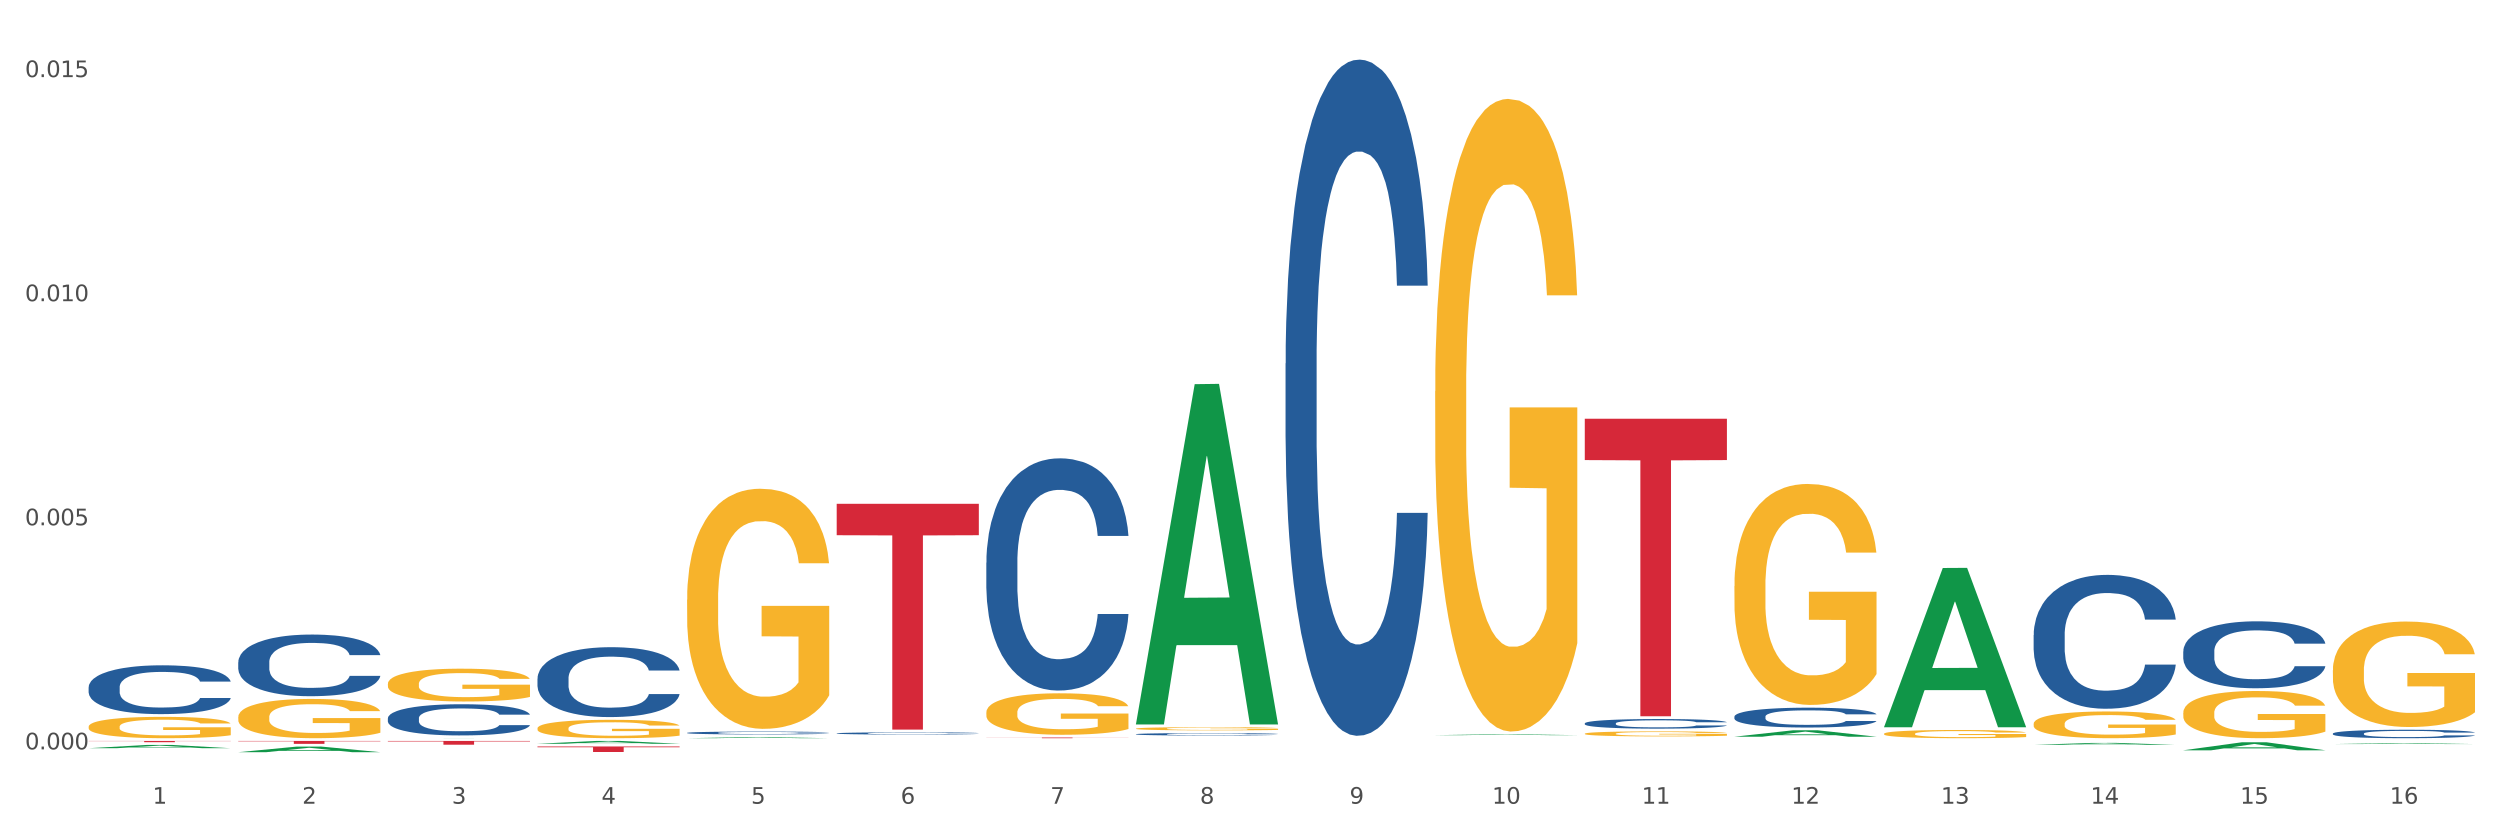 <?xml version="1.0" encoding="utf-8" standalone="no"?>
<!DOCTYPE svg PUBLIC "-//W3C//DTD SVG 1.1//EN"
  "http://www.w3.org/Graphics/SVG/1.1/DTD/svg11.dtd">
<svg xmlns:xlink="http://www.w3.org/1999/xlink" width="1080pt" height="360pt" viewBox="0 0 1080 360" xmlns="http://www.w3.org/2000/svg" version="1.1">
 <rect x="0" y="0" width="1080" height="360" fill="#333333" stroke="none"/>
 <defs>
  <style type="text/css">*{stroke-linejoin: round; stroke-linecap: butt}</style>
 </defs>
 <g id="figure_1">
  <g id="patch_1">
   <path d="M 0 360 
L 1080 360 
L 1080 0 
L 0 0 
z
" style="fill: #ffffff; stroke: #ffffff; stroke-linejoin: miter"/>
  </g>
  <g id="axes_1">
   <g id="matplotlib.axis_1">
    <g id="xtick_1">
     <g id="text_1">
      <!-- 1 -->
      <g style="fill: #4d4d4d" transform="translate(65.93 347.204) scale(0.096 -0.096)">
       <defs>
        <path id="DejaVuSans-31" d="M 794 531 
L 1825 531 
L 1825 4091 
L 703 3866 
L 703 4441 
L 1819 4666 
L 2450 4666 
L 2450 531 
L 3481 531 
L 3481 0 
L 794 0 
L 794 531 
z
" transform="scale(0.016)"/>
       </defs>
       <use xlink:href="#DejaVuSans-31"/>
      </g>
     </g>
    </g>
    <g id="xtick_2">
     <g id="text_2">
      <!-- 2 -->
      <g style="fill: #4d4d4d" transform="translate(130.565 347.204) scale(0.096 -0.096)">
       <defs>
        <path id="DejaVuSans-32" d="M 1228 531 
L 3431 531 
L 3431 0 
L 469 0 
L 469 531 
Q 828 903 1448 1529 
Q 2069 2156 2228 2338 
Q 2531 2678 2651 2914 
Q 2772 3150 2772 3378 
Q 2772 3750 2511 3984 
Q 2250 4219 1831 4219 
Q 1534 4219 1204 4116 
Q 875 4013 500 3803 
L 500 4441 
Q 881 4594 1212 4672 
Q 1544 4750 1819 4750 
Q 2544 4750 2975 4387 
Q 3406 4025 3406 3419 
Q 3406 3131 3298 2873 
Q 3191 2616 2906 2266 
Q 2828 2175 2409 1742 
Q 1991 1309 1228 531 
z
" transform="scale(0.016)"/>
       </defs>
       <use xlink:href="#DejaVuSans-32"/>
      </g>
     </g>
    </g>
    <g id="xtick_3">
     <g id="text_3">
      <!-- 3 -->
      <g style="fill: #4d4d4d" transform="translate(195.199 347.204) scale(0.096 -0.096)">
       <defs>
        <path id="DejaVuSans-33" d="M 2597 2516 
Q 3050 2419 3304 2112 
Q 3559 1806 3559 1356 
Q 3559 666 3084 287 
Q 2609 -91 1734 -91 
Q 1441 -91 1130 -33 
Q 819 25 488 141 
L 488 750 
Q 750 597 1062 519 
Q 1375 441 1716 441 
Q 2309 441 2620 675 
Q 2931 909 2931 1356 
Q 2931 1769 2642 2001 
Q 2353 2234 1838 2234 
L 1294 2234 
L 1294 2753 
L 1863 2753 
Q 2328 2753 2575 2939 
Q 2822 3125 2822 3475 
Q 2822 3834 2567 4026 
Q 2313 4219 1838 4219 
Q 1578 4219 1281 4162 
Q 984 4106 628 3988 
L 628 4550 
Q 988 4650 1302 4700 
Q 1616 4750 1894 4750 
Q 2613 4750 3031 4423 
Q 3450 4097 3450 3541 
Q 3450 3153 3228 2886 
Q 3006 2619 2597 2516 
z
" transform="scale(0.016)"/>
       </defs>
       <use xlink:href="#DejaVuSans-33"/>
      </g>
     </g>
    </g>
    <g id="xtick_4">
     <g id="text_4">
      <!-- 4 -->
      <g style="fill: #4d4d4d" transform="translate(259.833 347.204) scale(0.096 -0.096)">
       <defs>
        <path id="DejaVuSans-34" d="M 2419 4116 
L 825 1625 
L 2419 1625 
L 2419 4116 
z
M 2253 4666 
L 3047 4666 
L 3047 1625 
L 3713 1625 
L 3713 1100 
L 3047 1100 
L 3047 0 
L 2419 0 
L 2419 1100 
L 313 1100 
L 313 1709 
L 2253 4666 
z
" transform="scale(0.016)"/>
       </defs>
       <use xlink:href="#DejaVuSans-34"/>
      </g>
     </g>
    </g>
    <g id="xtick_5">
     <g id="text_5">
      <!-- 5 -->
      <g style="fill: #4d4d4d" transform="translate(324.467 347.204) scale(0.096 -0.096)">
       <defs>
        <path id="DejaVuSans-35" d="M 691 4666 
L 3169 4666 
L 3169 4134 
L 1269 4134 
L 1269 2991 
Q 1406 3038 1543 3061 
Q 1681 3084 1819 3084 
Q 2600 3084 3056 2656 
Q 3513 2228 3513 1497 
Q 3513 744 3044 326 
Q 2575 -91 1722 -91 
Q 1428 -91 1123 -41 
Q 819 9 494 109 
L 494 744 
Q 775 591 1075 516 
Q 1375 441 1709 441 
Q 2250 441 2565 725 
Q 2881 1009 2881 1497 
Q 2881 1984 2565 2268 
Q 2250 2553 1709 2553 
Q 1456 2553 1204 2497 
Q 953 2441 691 2322 
L 691 4666 
z
" transform="scale(0.016)"/>
       </defs>
       <use xlink:href="#DejaVuSans-35"/>
      </g>
     </g>
    </g>
    <g id="xtick_6">
     <g id="text_6">
      <!-- 6 -->
      <g style="fill: #4d4d4d" transform="translate(389.102 347.204) scale(0.096 -0.096)">
       <defs>
        <path id="DejaVuSans-36" d="M 2113 2584 
Q 1688 2584 1439 2293 
Q 1191 2003 1191 1497 
Q 1191 994 1439 701 
Q 1688 409 2113 409 
Q 2538 409 2786 701 
Q 3034 994 3034 1497 
Q 3034 2003 2786 2293 
Q 2538 2584 2113 2584 
z
M 3366 4563 
L 3366 3988 
Q 3128 4100 2886 4159 
Q 2644 4219 2406 4219 
Q 1781 4219 1451 3797 
Q 1122 3375 1075 2522 
Q 1259 2794 1537 2939 
Q 1816 3084 2150 3084 
Q 2853 3084 3261 2657 
Q 3669 2231 3669 1497 
Q 3669 778 3244 343 
Q 2819 -91 2113 -91 
Q 1303 -91 875 529 
Q 447 1150 447 2328 
Q 447 3434 972 4092 
Q 1497 4750 2381 4750 
Q 2619 4750 2861 4703 
Q 3103 4656 3366 4563 
z
" transform="scale(0.016)"/>
       </defs>
       <use xlink:href="#DejaVuSans-36"/>
      </g>
     </g>
    </g>
    <g id="xtick_7">
     <g id="text_7">
      <!-- 7 -->
      <g style="fill: #4d4d4d" transform="translate(453.736 347.204) scale(0.096 -0.096)">
       <defs>
        <path id="DejaVuSans-37" d="M 525 4666 
L 3525 4666 
L 3525 4397 
L 1831 0 
L 1172 0 
L 2766 4134 
L 525 4134 
L 525 4666 
z
" transform="scale(0.016)"/>
       </defs>
       <use xlink:href="#DejaVuSans-37"/>
      </g>
     </g>
    </g>
    <g id="xtick_8">
     <g id="text_8">
      <!-- 8 -->
      <g style="fill: #4d4d4d" transform="translate(518.37 347.204) scale(0.096 -0.096)">
       <defs>
        <path id="DejaVuSans-38" d="M 2034 2216 
Q 1584 2216 1326 1975 
Q 1069 1734 1069 1313 
Q 1069 891 1326 650 
Q 1584 409 2034 409 
Q 2484 409 2743 651 
Q 3003 894 3003 1313 
Q 3003 1734 2745 1975 
Q 2488 2216 2034 2216 
z
M 1403 2484 
Q 997 2584 770 2862 
Q 544 3141 544 3541 
Q 544 4100 942 4425 
Q 1341 4750 2034 4750 
Q 2731 4750 3128 4425 
Q 3525 4100 3525 3541 
Q 3525 3141 3298 2862 
Q 3072 2584 2669 2484 
Q 3125 2378 3379 2068 
Q 3634 1759 3634 1313 
Q 3634 634 3220 271 
Q 2806 -91 2034 -91 
Q 1263 -91 848 271 
Q 434 634 434 1313 
Q 434 1759 690 2068 
Q 947 2378 1403 2484 
z
M 1172 3481 
Q 1172 3119 1398 2916 
Q 1625 2713 2034 2713 
Q 2441 2713 2670 2916 
Q 2900 3119 2900 3481 
Q 2900 3844 2670 4047 
Q 2441 4250 2034 4250 
Q 1625 4250 1398 4047 
Q 1172 3844 1172 3481 
z
" transform="scale(0.016)"/>
       </defs>
       <use xlink:href="#DejaVuSans-38"/>
      </g>
     </g>
    </g>
    <g id="xtick_9">
     <g id="text_9">
      <!-- 9 -->
      <g style="fill: #4d4d4d" transform="translate(583.005 347.204) scale(0.096 -0.096)">
       <defs>
        <path id="DejaVuSans-39" d="M 703 97 
L 703 672 
Q 941 559 1184 500 
Q 1428 441 1663 441 
Q 2288 441 2617 861 
Q 2947 1281 2994 2138 
Q 2813 1869 2534 1725 
Q 2256 1581 1919 1581 
Q 1219 1581 811 2004 
Q 403 2428 403 3163 
Q 403 3881 828 4315 
Q 1253 4750 1959 4750 
Q 2769 4750 3195 4129 
Q 3622 3509 3622 2328 
Q 3622 1225 3098 567 
Q 2575 -91 1691 -91 
Q 1453 -91 1209 -44 
Q 966 3 703 97 
z
M 1959 2075 
Q 2384 2075 2632 2365 
Q 2881 2656 2881 3163 
Q 2881 3666 2632 3958 
Q 2384 4250 1959 4250 
Q 1534 4250 1286 3958 
Q 1038 3666 1038 3163 
Q 1038 2656 1286 2365 
Q 1534 2075 1959 2075 
z
" transform="scale(0.016)"/>
       </defs>
       <use xlink:href="#DejaVuSans-39"/>
      </g>
     </g>
    </g>
    <g id="xtick_10">
     <g id="text_10">
      <!-- 10 -->
      <g style="fill: #4d4d4d" transform="translate(644.585 347.204) scale(0.096 -0.096)">
       <defs>
        <path id="DejaVuSans-30" d="M 2034 4250 
Q 1547 4250 1301 3770 
Q 1056 3291 1056 2328 
Q 1056 1369 1301 889 
Q 1547 409 2034 409 
Q 2525 409 2770 889 
Q 3016 1369 3016 2328 
Q 3016 3291 2770 3770 
Q 2525 4250 2034 4250 
z
M 2034 4750 
Q 2819 4750 3233 4129 
Q 3647 3509 3647 2328 
Q 3647 1150 3233 529 
Q 2819 -91 2034 -91 
Q 1250 -91 836 529 
Q 422 1150 422 2328 
Q 422 3509 836 4129 
Q 1250 4750 2034 4750 
z
" transform="scale(0.016)"/>
       </defs>
       <use xlink:href="#DejaVuSans-31"/>
       <use xlink:href="#DejaVuSans-30" transform="translate(63.623 0)"/>
      </g>
     </g>
    </g>
    <g id="xtick_11">
     <g id="text_11">
      <!-- 11 -->
      <g style="fill: #4d4d4d" transform="translate(709.219 347.204) scale(0.096 -0.096)">
       <use xlink:href="#DejaVuSans-31"/>
       <use xlink:href="#DejaVuSans-31" transform="translate(63.623 0)"/>
      </g>
     </g>
    </g>
    <g id="xtick_12">
     <g id="text_12">
      <!-- 12 -->
      <g style="fill: #4d4d4d" transform="translate(773.854 347.204) scale(0.096 -0.096)">
       <use xlink:href="#DejaVuSans-31"/>
       <use xlink:href="#DejaVuSans-32" transform="translate(63.623 0)"/>
      </g>
     </g>
    </g>
    <g id="xtick_13">
     <g id="text_13">
      <!-- 13 -->
      <g style="fill: #4d4d4d" transform="translate(838.488 347.204) scale(0.096 -0.096)">
       <use xlink:href="#DejaVuSans-31"/>
       <use xlink:href="#DejaVuSans-33" transform="translate(63.623 0)"/>
      </g>
     </g>
    </g>
    <g id="xtick_14">
     <g id="text_14">
      <!-- 14 -->
      <g style="fill: #4d4d4d" transform="translate(903.122 347.204) scale(0.096 -0.096)">
       <use xlink:href="#DejaVuSans-31"/>
       <use xlink:href="#DejaVuSans-34" transform="translate(63.623 0)"/>
      </g>
     </g>
    </g>
    <g id="xtick_15">
     <g id="text_15">
      <!-- 15 -->
      <g style="fill: #4d4d4d" transform="translate(967.756 347.204) scale(0.096 -0.096)">
       <use xlink:href="#DejaVuSans-31"/>
       <use xlink:href="#DejaVuSans-35" transform="translate(63.623 0)"/>
      </g>
     </g>
    </g>
    <g id="xtick_16">
     <g id="text_16">
      <!-- 16 -->
      <g style="fill: #4d4d4d" transform="translate(1032.391 347.204) scale(0.096 -0.096)">
       <use xlink:href="#DejaVuSans-31"/>
       <use xlink:href="#DejaVuSans-36" transform="translate(63.623 0)"/>
      </g>
     </g>
    </g>
    <g id="xtick_17"/>
    <g id="xtick_18"/>
    <g id="xtick_19"/>
    <g id="xtick_20"/>
    <g id="xtick_21"/>
    <g id="xtick_22"/>
    <g id="xtick_23"/>
    <g id="xtick_24"/>
    <g id="xtick_25"/>
    <g id="xtick_26"/>
    <g id="xtick_27"/>
    <g id="xtick_28"/>
    <g id="xtick_29"/>
    <g id="xtick_30"/>
    <g id="xtick_31"/>
   </g>
   <g id="matplotlib.axis_2">
    <g id="ytick_1">
     <g id="text_17">
      <!-- 0.000 -->
      <g style="fill: #4d4d4d" transform="translate(10.8 323.732) scale(0.096 -0.096)">
       <defs>
        <path id="DejaVuSans-2e" d="M 684 794 
L 1344 794 
L 1344 0 
L 684 0 
L 684 794 
z
" transform="scale(0.016)"/>
       </defs>
       <use xlink:href="#DejaVuSans-30"/>
       <use xlink:href="#DejaVuSans-2e" transform="translate(63.623 0)"/>
       <use xlink:href="#DejaVuSans-30" transform="translate(95.41 0)"/>
       <use xlink:href="#DejaVuSans-30" transform="translate(159.033 0)"/>
       <use xlink:href="#DejaVuSans-30" transform="translate(222.656 0)"/>
      </g>
     </g>
    </g>
    <g id="ytick_2">
     <g id="text_18">
      <!-- 0.005 -->
      <g style="fill: #4d4d4d" transform="translate(10.8 226.925) scale(0.096 -0.096)">
       <use xlink:href="#DejaVuSans-30"/>
       <use xlink:href="#DejaVuSans-2e" transform="translate(63.623 0)"/>
       <use xlink:href="#DejaVuSans-30" transform="translate(95.41 0)"/>
       <use xlink:href="#DejaVuSans-30" transform="translate(159.033 0)"/>
       <use xlink:href="#DejaVuSans-35" transform="translate(222.656 0)"/>
      </g>
     </g>
    </g>
    <g id="ytick_3">
     <g id="text_19">
      <!-- 0.010 -->
      <g style="fill: #4d4d4d" transform="translate(10.8 130.118) scale(0.096 -0.096)">
       <use xlink:href="#DejaVuSans-30"/>
       <use xlink:href="#DejaVuSans-2e" transform="translate(63.623 0)"/>
       <use xlink:href="#DejaVuSans-30" transform="translate(95.41 0)"/>
       <use xlink:href="#DejaVuSans-31" transform="translate(159.033 0)"/>
       <use xlink:href="#DejaVuSans-30" transform="translate(222.656 0)"/>
      </g>
     </g>
    </g>
    <g id="ytick_4">
     <g id="text_20">
      <!-- 0.015 -->
      <g style="fill: #4d4d4d" transform="translate(10.8 33.311) scale(0.096 -0.096)">
       <use xlink:href="#DejaVuSans-30"/>
       <use xlink:href="#DejaVuSans-2e" transform="translate(63.623 0)"/>
       <use xlink:href="#DejaVuSans-30" transform="translate(95.41 0)"/>
       <use xlink:href="#DejaVuSans-31" transform="translate(159.033 0)"/>
       <use xlink:href="#DejaVuSans-35" transform="translate(222.656 0)"/>
      </g>
     </g>
    </g>
    <g id="ytick_5"/>
    <g id="ytick_6"/>
    <g id="ytick_7"/>
   </g>
   <g id="PolyCollection_1">
    <path d="M 38.283 323.227 
L 38.346 323.226 
L 63.667 321.8 
L 74.175 321.799 
L 99.686 323.23 
L 87.532 323.23 
L 82.024 322.897 
L 55.881 322.897 
L 55.691 322.902 
L 50.374 323.23 
L 38.283 323.23 
L 38.283 323.227 
L 59.173 322.698 
L 78.733 322.697 
L 69.048 322.104 
L 68.921 322.101 
L 68.794 322.105 
L 59.109 322.697 
L 59.173 322.698 
L 38.283 323.227 
z
" clip-path="url(#p6d2aedeb65)" style="fill: #109648"/>
    <path d="M 102.917 324.945 
L 102.981 324.943 
L 128.301 322.518 
L 138.809 322.516 
L 164.32 324.95 
L 152.166 324.95 
L 146.659 324.383 
L 120.515 324.383 
L 120.325 324.392 
L 115.008 324.95 
L 102.917 324.95 
L 102.917 324.945 
L 123.807 324.045 
L 143.367 324.042 
L 133.682 323.035 
L 133.555 323.03 
L 133.429 323.037 
L 123.744 324.042 
L 123.807 324.045 
L 102.917 324.945 
z
" clip-path="url(#p6d2aedeb65)" style="fill: #109648"/>
    <path d="M 167.552 318.908 
L 167.615 318.908 
L 192.936 318.887 
L 203.444 318.887 
L 228.954 318.908 
L 216.8 318.908 
L 211.293 318.903 
L 185.149 318.903 
L 184.96 318.903 
L 179.642 318.908 
L 167.552 318.908 
L 167.552 318.908 
L 188.441 318.9 
L 208.001 318.9 
L 198.316 318.891 
L 198.19 318.891 
L 198.063 318.891 
L 188.378 318.9 
L 188.441 318.9 
L 167.552 318.908 
z
" clip-path="url(#p6d2aedeb65)" style="fill: #109648"/>
    <path d="M 232.186 321.306 
L 232.249 321.305 
L 257.57 320.086 
L 268.078 320.085 
L 293.588 321.308 
L 281.435 321.308 
L 275.927 321.024 
L 249.784 321.024 
L 249.594 321.028 
L 244.276 321.308 
L 232.186 321.308 
L 232.186 321.306 
L 253.075 320.854 
L 272.636 320.852 
L 262.95 320.346 
L 262.824 320.343 
L 262.697 320.347 
L 253.012 320.852 
L 253.075 320.854 
L 232.186 321.306 
z
" clip-path="url(#p6d2aedeb65)" style="fill: #109648"/>
    <path d="M 1007.797 289.559 
L 1007.87 289.517 
L 1007.87 288.019 
L 1008.015 286.729 
L 1008.74 283.607 
L 1009.827 281.027 
L 1010.625 279.653 
L 1011.422 278.529 
L 1012.365 277.405 
L 1013.524 276.24 
L 1015.627 274.534 
L 1016.932 273.659 
L 1018.527 272.744 
L 1021.426 271.412 
L 1023.529 270.663 
L 1025.703 270.038 
L 1029.256 269.289 
L 1031.576 268.956 
L 1034.04 268.706 
L 1037.013 268.54 
L 1039.26 268.498 
L 1044.19 268.623 
L 1048.394 268.998 
L 1050.424 269.289 
L 1053.034 269.789 
L 1054.411 270.122 
L 1056.659 270.788 
L 1058.978 271.662 
L 1060.573 272.411 
L 1062.966 273.826 
L 1064.778 275.241 
L 1066.445 276.989 
L 1067.315 278.196 
L 1067.968 279.32 
L 1068.548 280.61 
L 1069.128 282.65 
L 1056.079 282.65 
L 1055.571 281.193 
L 1054.774 279.82 
L 1053.614 278.488 
L 1052.599 277.655 
L 1050.859 276.615 
L 1049.264 275.949 
L 1047.597 275.449 
L 1045.567 275.033 
L 1043.972 274.825 
L 1041.725 274.658 
L 1037.303 274.7 
L 1034.33 275.033 
L 1032.3 275.449 
L 1030.996 275.824 
L 1029.836 276.24 
L 1028.531 276.823 
L 1027.008 277.697 
L 1025.921 278.488 
L 1024.834 279.487 
L 1023.964 280.485 
L 1023.166 281.651 
L 1022.514 282.9 
L 1022.006 284.19 
L 1021.571 285.771 
L 1021.209 288.394 
L 1021.209 294.096 
L 1021.354 295.386 
L 1021.716 297.093 
L 1022.151 298.383 
L 1022.876 299.923 
L 1023.529 300.963 
L 1024.761 302.462 
L 1026.138 303.711 
L 1027.226 304.501 
L 1028.313 305.167 
L 1030.198 306.083 
L 1032.3 306.832 
L 1034.113 307.29 
L 1036.578 307.706 
L 1038.245 307.873 
L 1039.695 307.956 
L 1043.247 307.956 
L 1045.784 307.831 
L 1048.612 307.54 
L 1050.786 307.165 
L 1052.599 306.707 
L 1054.629 305.958 
L 1055.934 305.251 
L 1055.934 296.552 
L 1039.985 296.51 
L 1039.985 290.724 
L 1069.2 290.724 
L 1069.2 307.706 
L 1067.968 308.58 
L 1066.59 309.371 
L 1065.14 310.079 
L 1062.966 310.953 
L 1060.356 311.785 
L 1058.036 312.368 
L 1055.571 312.867 
L 1052.671 313.325 
L 1048.902 313.741 
L 1046.582 313.908 
L 1043.682 314.033 
L 1040.275 314.074 
L 1037.303 313.991 
L 1034.403 313.783 
L 1031.358 313.408 
L 1028.386 312.867 
L 1026.138 312.326 
L 1023.891 311.66 
L 1021.499 310.786 
L 1019.614 309.954 
L 1018.164 309.205 
L 1016.569 308.247 
L 1014.829 306.999 
L 1013.524 305.875 
L 1012.365 304.709 
L 1011.132 303.211 
L 1010.262 301.921 
L 1009.392 300.298 
L 1008.885 299.09 
L 1008.305 297.217 
L 1007.87 294.595 
L 1007.797 289.559 
z
" clip-path="url(#p6d2aedeb65)" style="fill: #f7b32b"/>
    <path d="M 943.163 307.936 
L 943.236 307.917 
L 943.236 307.247 
L 943.381 306.669 
L 944.106 305.272 
L 945.193 304.117 
L 945.99 303.503 
L 946.788 303 
L 947.73 302.497 
L 948.89 301.975 
L 950.992 301.211 
L 952.297 300.82 
L 953.892 300.41 
L 956.792 299.814 
L 958.894 299.479 
L 961.069 299.199 
L 964.621 298.864 
L 966.941 298.715 
L 969.406 298.603 
L 972.378 298.529 
L 974.626 298.51 
L 979.555 298.566 
L 983.76 298.734 
L 985.79 298.864 
L 988.4 299.088 
L 989.777 299.237 
L 992.024 299.535 
L 994.344 299.926 
L 995.939 300.261 
L 998.331 300.895 
L 1000.144 301.528 
L 1001.811 302.31 
L 1002.681 302.851 
L 1003.333 303.353 
L 1003.913 303.931 
L 1004.493 304.844 
L 991.444 304.844 
L 990.937 304.192 
L 990.139 303.577 
L 988.979 302.981 
L 987.965 302.608 
L 986.225 302.143 
L 984.63 301.845 
L 982.962 301.621 
L 980.933 301.435 
L 979.338 301.342 
L 977.09 301.267 
L 972.668 301.286 
L 969.696 301.435 
L 967.666 301.621 
L 966.361 301.789 
L 965.201 301.975 
L 963.896 302.236 
L 962.374 302.627 
L 961.287 302.981 
L 960.199 303.428 
L 959.329 303.875 
L 958.532 304.397 
L 957.879 304.955 
L 957.372 305.533 
L 956.937 306.241 
L 956.575 307.414 
L 956.575 309.966 
L 956.72 310.544 
L 957.082 311.308 
L 957.517 311.885 
L 958.242 312.574 
L 958.894 313.04 
L 960.127 313.711 
L 961.504 314.269 
L 962.592 314.623 
L 963.679 314.921 
L 965.564 315.331 
L 967.666 315.666 
L 969.479 315.871 
L 971.943 316.058 
L 973.611 316.132 
L 975.061 316.169 
L 978.613 316.169 
L 981.15 316.114 
L 983.977 315.983 
L 986.152 315.815 
L 987.965 315.611 
L 989.994 315.275 
L 991.299 314.959 
L 991.299 311.065 
L 975.351 311.047 
L 975.351 308.457 
L 1004.566 308.457 
L 1004.566 316.058 
L 1003.333 316.449 
L 1001.956 316.803 
L 1000.506 317.119 
L 998.331 317.511 
L 995.721 317.883 
L 993.402 318.144 
L 990.937 318.367 
L 988.037 318.572 
L 984.267 318.759 
L 981.948 318.833 
L 979.048 318.889 
L 975.641 318.908 
L 972.668 318.87 
L 969.768 318.777 
L 966.724 318.61 
L 963.751 318.367 
L 961.504 318.125 
L 959.257 317.827 
L 956.865 317.436 
L 954.98 317.064 
L 953.53 316.728 
L 951.935 316.3 
L 950.195 315.741 
L 948.89 315.238 
L 947.73 314.716 
L 946.498 314.046 
L 945.628 313.468 
L 944.758 312.742 
L 944.251 312.202 
L 943.671 311.363 
L 943.236 310.19 
L 943.163 307.936 
z
" clip-path="url(#p6d2aedeb65)" style="fill: #f7b32b"/>
    <path d="M 878.529 312.695 
L 878.601 312.685 
L 878.601 312.305 
L 878.746 311.978 
L 879.471 311.187 
L 880.559 310.533 
L 881.356 310.185 
L 882.154 309.9 
L 883.096 309.616 
L 884.256 309.32 
L 886.358 308.888 
L 887.663 308.666 
L 889.258 308.434 
L 892.158 308.097 
L 894.26 307.907 
L 896.435 307.749 
L 899.987 307.559 
L 902.307 307.475 
L 904.772 307.411 
L 907.744 307.369 
L 909.991 307.358 
L 914.921 307.39 
L 919.126 307.485 
L 921.155 307.559 
L 923.765 307.685 
L 925.143 307.77 
L 927.39 307.939 
L 929.71 308.16 
L 931.305 308.35 
L 933.697 308.709 
L 935.509 309.067 
L 937.177 309.51 
L 938.047 309.816 
L 938.699 310.101 
L 939.279 310.428 
L 939.859 310.945 
L 926.81 310.945 
L 926.303 310.575 
L 925.505 310.227 
L 924.345 309.89 
L 923.33 309.679 
L 921.59 309.415 
L 919.996 309.246 
L 918.328 309.12 
L 916.298 309.014 
L 914.703 308.962 
L 912.456 308.919 
L 908.034 308.93 
L 905.062 309.014 
L 903.032 309.12 
L 901.727 309.215 
L 900.567 309.32 
L 899.262 309.468 
L 897.74 309.689 
L 896.652 309.89 
L 895.565 310.143 
L 894.695 310.396 
L 893.898 310.691 
L 893.245 311.008 
L 892.738 311.335 
L 892.303 311.736 
L 891.94 312.4 
L 891.94 313.845 
L 892.085 314.172 
L 892.448 314.604 
L 892.883 314.931 
L 893.608 315.322 
L 894.26 315.585 
L 895.492 315.965 
L 896.87 316.281 
L 897.957 316.482 
L 899.045 316.651 
L 900.93 316.883 
L 903.032 317.072 
L 904.844 317.188 
L 907.309 317.294 
L 908.976 317.336 
L 910.426 317.357 
L 913.978 317.357 
L 916.516 317.326 
L 919.343 317.252 
L 921.518 317.157 
L 923.33 317.041 
L 925.36 316.851 
L 926.665 316.672 
L 926.665 314.467 
L 910.716 314.457 
L 910.716 312.991 
L 939.931 312.991 
L 939.931 317.294 
L 938.699 317.515 
L 937.322 317.716 
L 935.872 317.895 
L 933.697 318.117 
L 931.087 318.328 
L 928.767 318.475 
L 926.303 318.602 
L 923.403 318.718 
L 919.633 318.823 
L 917.313 318.866 
L 914.413 318.897 
L 911.006 318.908 
L 908.034 318.887 
L 905.134 318.834 
L 902.089 318.739 
L 899.117 318.602 
L 896.87 318.465 
L 894.623 318.296 
L 892.23 318.074 
L 890.345 317.864 
L 888.895 317.674 
L 887.301 317.431 
L 885.561 317.115 
L 884.256 316.83 
L 883.096 316.535 
L 881.864 316.155 
L 880.994 315.828 
L 880.124 315.417 
L 879.616 315.111 
L 879.036 314.636 
L 878.601 313.972 
L 878.529 312.695 
z
" clip-path="url(#p6d2aedeb65)" style="fill: #f7b32b"/>
    <path d="M 813.895 316.997 
L 813.967 316.994 
L 813.967 316.877 
L 814.112 316.777 
L 814.837 316.533 
L 815.924 316.332 
L 816.722 316.225 
L 817.519 316.137 
L 818.462 316.05 
L 819.622 315.959 
L 821.724 315.826 
L 823.029 315.758 
L 824.624 315.687 
L 827.523 315.583 
L 829.626 315.524 
L 831.801 315.476 
L 835.353 315.417 
L 837.673 315.391 
L 840.137 315.372 
L 843.11 315.359 
L 845.357 315.356 
L 850.287 315.365 
L 854.491 315.395 
L 856.521 315.417 
L 859.131 315.456 
L 860.508 315.482 
L 862.756 315.534 
L 865.075 315.602 
L 866.67 315.661 
L 869.063 315.771 
L 870.875 315.881 
L 872.542 316.017 
L 873.412 316.112 
L 874.065 316.199 
L 874.645 316.3 
L 875.225 316.459 
L 862.176 316.459 
L 861.668 316.345 
L 860.871 316.238 
L 859.711 316.134 
L 858.696 316.069 
L 856.956 315.988 
L 855.361 315.936 
L 853.694 315.897 
L 851.664 315.865 
L 850.069 315.849 
L 847.822 315.836 
L 843.4 315.839 
L 840.427 315.865 
L 838.398 315.897 
L 837.093 315.927 
L 835.933 315.959 
L 834.628 316.004 
L 833.105 316.073 
L 832.018 316.134 
L 830.931 316.212 
L 830.061 316.29 
L 829.263 316.381 
L 828.611 316.478 
L 828.103 316.579 
L 827.668 316.702 
L 827.306 316.906 
L 827.306 317.351 
L 827.451 317.451 
L 827.813 317.584 
L 828.248 317.685 
L 828.973 317.805 
L 829.626 317.886 
L 830.858 318.003 
L 832.236 318.1 
L 833.323 318.162 
L 834.41 318.214 
L 836.295 318.285 
L 838.398 318.343 
L 840.21 318.379 
L 842.675 318.411 
L 844.342 318.424 
L 845.792 318.431 
L 849.344 318.431 
L 851.881 318.421 
L 854.709 318.398 
L 856.884 318.369 
L 858.696 318.334 
L 860.726 318.275 
L 862.031 318.22 
L 862.031 317.542 
L 846.082 317.539 
L 846.082 317.088 
L 875.297 317.088 
L 875.297 318.411 
L 874.065 318.48 
L 872.687 318.541 
L 871.237 318.596 
L 869.063 318.664 
L 866.453 318.729 
L 864.133 318.775 
L 861.668 318.814 
L 858.768 318.849 
L 854.999 318.882 
L 852.679 318.895 
L 849.779 318.904 
L 846.372 318.908 
L 843.4 318.901 
L 840.5 318.885 
L 837.455 318.856 
L 834.483 318.814 
L 832.236 318.771 
L 829.988 318.72 
L 827.596 318.651 
L 825.711 318.587 
L 824.261 318.528 
L 822.666 318.454 
L 820.926 318.356 
L 819.622 318.269 
L 818.462 318.178 
L 817.229 318.061 
L 816.359 317.961 
L 815.489 317.834 
L 814.982 317.74 
L 814.402 317.594 
L 813.967 317.39 
L 813.895 316.997 
z
" clip-path="url(#p6d2aedeb65)" style="fill: #f7b32b"/>
    <path d="M 102.917 309.781 
L 102.99 309.766 
L 102.99 309.208 
L 103.135 308.728 
L 103.86 307.566 
L 104.947 306.605 
L 105.745 306.094 
L 106.542 305.675 
L 107.484 305.257 
L 108.644 304.823 
L 110.747 304.188 
L 112.052 303.862 
L 113.646 303.522 
L 116.546 303.026 
L 118.649 302.747 
L 120.823 302.514 
L 124.376 302.235 
L 126.695 302.112 
L 129.16 302.019 
L 132.132 301.957 
L 134.38 301.941 
L 139.309 301.988 
L 143.514 302.127 
L 145.544 302.235 
L 148.154 302.421 
L 149.531 302.545 
L 151.778 302.793 
L 154.098 303.119 
L 155.693 303.398 
L 158.085 303.924 
L 159.898 304.451 
L 161.565 305.102 
L 162.435 305.551 
L 163.087 305.97 
L 163.667 306.45 
L 164.247 307.209 
L 151.198 307.209 
L 150.691 306.667 
L 149.894 306.156 
L 148.734 305.66 
L 147.719 305.35 
L 145.979 304.963 
L 144.384 304.715 
L 142.717 304.529 
L 140.687 304.374 
L 139.092 304.296 
L 136.845 304.234 
L 132.422 304.25 
L 129.45 304.374 
L 127.42 304.529 
L 126.115 304.668 
L 124.956 304.823 
L 123.651 305.04 
L 122.128 305.365 
L 121.041 305.66 
L 119.953 306.032 
L 119.083 306.404 
L 118.286 306.837 
L 117.634 307.302 
L 117.126 307.783 
L 116.691 308.371 
L 116.329 309.348 
L 116.329 311.47 
L 116.474 311.951 
L 116.836 312.586 
L 117.271 313.066 
L 117.996 313.64 
L 118.649 314.027 
L 119.881 314.585 
L 121.258 315.05 
L 122.346 315.344 
L 123.433 315.592 
L 125.318 315.933 
L 127.42 316.212 
L 129.233 316.382 
L 131.697 316.537 
L 133.365 316.599 
L 134.815 316.63 
L 138.367 316.63 
L 140.904 316.584 
L 143.732 316.475 
L 145.906 316.336 
L 147.719 316.165 
L 149.749 315.886 
L 151.053 315.623 
L 151.053 312.384 
L 135.105 312.369 
L 135.105 310.215 
L 164.32 310.215 
L 164.32 316.537 
L 163.087 316.862 
L 161.71 317.157 
L 160.26 317.42 
L 158.085 317.746 
L 155.476 318.055 
L 153.156 318.272 
L 150.691 318.458 
L 147.791 318.629 
L 144.022 318.784 
L 141.702 318.846 
L 138.802 318.892 
L 135.395 318.908 
L 132.422 318.877 
L 129.523 318.799 
L 126.478 318.66 
L 123.506 318.458 
L 121.258 318.257 
L 119.011 318.009 
L 116.619 317.684 
L 114.734 317.374 
L 113.284 317.095 
L 111.689 316.738 
L 109.949 316.274 
L 108.644 315.855 
L 107.484 315.421 
L 106.252 314.864 
L 105.382 314.383 
L 104.512 313.779 
L 104.005 313.33 
L 103.425 312.632 
L 102.99 311.656 
L 102.917 309.781 
z
" clip-path="url(#p6d2aedeb65)" style="fill: #f7b32b"/>
    <path d="M 38.283 313.944 
L 38.355 313.935 
L 38.355 313.632 
L 38.5 313.371 
L 39.225 312.738 
L 40.313 312.216 
L 41.11 311.938 
L 41.908 311.71 
L 42.85 311.483 
L 44.01 311.247 
L 46.112 310.901 
L 47.417 310.724 
L 49.012 310.539 
L 51.912 310.269 
L 54.014 310.117 
L 56.189 309.991 
L 59.741 309.839 
L 62.061 309.772 
L 64.526 309.721 
L 67.498 309.688 
L 69.745 309.679 
L 74.675 309.704 
L 78.88 309.78 
L 80.91 309.839 
L 83.519 309.94 
L 84.897 310.008 
L 87.144 310.143 
L 89.464 310.32 
L 91.059 310.471 
L 93.451 310.758 
L 95.263 311.044 
L 96.931 311.398 
L 97.801 311.643 
L 98.453 311.87 
L 99.033 312.132 
L 99.613 312.545 
L 86.564 312.545 
L 86.057 312.25 
L 85.259 311.971 
L 84.099 311.702 
L 83.084 311.533 
L 81.345 311.323 
L 79.75 311.188 
L 78.082 311.087 
L 76.052 311.002 
L 74.458 310.96 
L 72.21 310.926 
L 67.788 310.935 
L 64.816 311.002 
L 62.786 311.087 
L 61.481 311.162 
L 60.321 311.247 
L 59.016 311.365 
L 57.494 311.542 
L 56.407 311.702 
L 55.319 311.904 
L 54.449 312.106 
L 53.652 312.342 
L 52.999 312.595 
L 52.492 312.856 
L 52.057 313.177 
L 51.694 313.708 
L 51.694 314.862 
L 51.839 315.124 
L 52.202 315.469 
L 52.637 315.73 
L 53.362 316.042 
L 54.014 316.253 
L 55.247 316.556 
L 56.624 316.809 
L 57.711 316.969 
L 58.799 317.104 
L 60.684 317.29 
L 62.786 317.441 
L 64.598 317.534 
L 67.063 317.618 
L 68.731 317.652 
L 70.18 317.669 
L 73.733 317.669 
L 76.27 317.644 
L 79.097 317.585 
L 81.272 317.509 
L 83.084 317.416 
L 85.114 317.264 
L 86.419 317.121 
L 86.419 315.36 
L 70.47 315.351 
L 70.47 314.18 
L 99.686 314.18 
L 99.686 317.618 
L 98.453 317.795 
L 97.076 317.955 
L 95.626 318.099 
L 93.451 318.276 
L 90.841 318.444 
L 88.521 318.562 
L 86.057 318.663 
L 83.157 318.756 
L 79.387 318.84 
L 77.067 318.874 
L 74.168 318.899 
L 70.76 318.908 
L 67.788 318.891 
L 64.888 318.849 
L 61.844 318.773 
L 58.871 318.663 
L 56.624 318.554 
L 54.377 318.419 
L 51.984 318.242 
L 50.1 318.073 
L 48.65 317.922 
L 47.055 317.728 
L 45.315 317.475 
L 44.01 317.247 
L 42.85 317.011 
L 41.618 316.708 
L 40.748 316.447 
L 39.878 316.118 
L 39.37 315.874 
L 38.79 315.494 
L 38.355 314.963 
L 38.283 313.944 
z
" clip-path="url(#p6d2aedeb65)" style="fill: #f7b32b"/>
    <path d="M 943.163 324.123 
L 943.226 324.12 
L 968.547 320.656 
L 979.055 320.653 
L 1004.566 324.13 
L 992.412 324.13 
L 986.905 323.32 
L 960.761 323.32 
L 960.571 323.333 
L 955.254 324.13 
L 943.163 324.13 
L 943.163 324.123 
L 964.053 322.837 
L 983.613 322.834 
L 973.928 321.394 
L 973.801 321.388 
L 973.675 321.397 
L 963.989 322.834 
L 964.053 322.837 
L 943.163 324.123 
z
" clip-path="url(#p6d2aedeb65)" style="fill: #109648"/>
    <path d="M 1007.797 321.441 
L 1007.861 321.441 
L 1033.181 321.037 
L 1043.689 321.037 
L 1069.2 321.442 
L 1057.046 321.442 
L 1051.539 321.347 
L 1025.395 321.347 
L 1025.205 321.349 
L 1019.888 321.442 
L 1007.797 321.442 
L 1007.797 321.441 
L 1028.687 321.291 
L 1048.247 321.291 
L 1038.562 321.123 
L 1038.435 321.122 
L 1038.309 321.124 
L 1028.624 321.291 
L 1028.687 321.291 
L 1007.797 321.441 
z
" clip-path="url(#p6d2aedeb65)" style="fill: #109648"/>
    <path d="M 232.186 314.631 
L 232.258 314.624 
L 232.258 314.363 
L 232.403 314.138 
L 233.128 313.593 
L 234.216 313.143 
L 235.013 312.904 
L 235.811 312.707 
L 236.753 312.511 
L 237.913 312.308 
L 240.015 312.011 
L 241.32 311.858 
L 242.915 311.698 
L 245.815 311.466 
L 247.917 311.335 
L 250.092 311.226 
L 253.644 311.096 
L 255.964 311.038 
L 258.429 310.994 
L 261.401 310.965 
L 263.648 310.958 
L 268.578 310.98 
L 272.783 311.045 
L 274.812 311.096 
L 277.422 311.183 
L 278.8 311.241 
L 281.047 311.357 
L 283.367 311.51 
L 284.962 311.64 
L 287.354 311.887 
L 289.166 312.134 
L 290.834 312.439 
L 291.704 312.649 
L 292.356 312.845 
L 292.936 313.071 
L 293.516 313.426 
L 280.467 313.426 
L 279.96 313.172 
L 279.162 312.933 
L 278.002 312.7 
L 276.987 312.555 
L 275.247 312.374 
L 273.653 312.257 
L 271.985 312.17 
L 269.955 312.098 
L 268.36 312.061 
L 266.113 312.032 
L 261.691 312.04 
L 258.719 312.098 
L 256.689 312.17 
L 255.384 312.236 
L 254.224 312.308 
L 252.919 312.41 
L 251.397 312.562 
L 250.309 312.7 
L 249.222 312.874 
L 248.352 313.049 
L 247.555 313.252 
L 246.902 313.47 
L 246.395 313.695 
L 245.96 313.971 
L 245.597 314.428 
L 245.597 315.423 
L 245.742 315.648 
L 246.105 315.946 
L 246.54 316.171 
L 247.265 316.439 
L 247.917 316.621 
L 249.15 316.882 
L 250.527 317.1 
L 251.614 317.238 
L 252.702 317.354 
L 254.587 317.514 
L 256.689 317.644 
L 258.501 317.724 
L 260.966 317.797 
L 262.633 317.826 
L 264.083 317.84 
L 267.636 317.84 
L 270.173 317.819 
L 273 317.768 
L 275.175 317.703 
L 276.987 317.623 
L 279.017 317.492 
L 280.322 317.369 
L 280.322 315.851 
L 264.373 315.844 
L 264.373 314.835 
L 293.588 314.835 
L 293.588 317.797 
L 292.356 317.949 
L 290.979 318.087 
L 289.529 318.211 
L 287.354 318.363 
L 284.744 318.508 
L 282.424 318.61 
L 279.96 318.697 
L 277.06 318.777 
L 273.29 318.85 
L 270.97 318.879 
L 268.071 318.9 
L 264.663 318.908 
L 261.691 318.893 
L 258.791 318.857 
L 255.746 318.792 
L 252.774 318.697 
L 250.527 318.603 
L 248.28 318.487 
L 245.887 318.334 
L 244.002 318.189 
L 242.553 318.058 
L 240.958 317.891 
L 239.218 317.673 
L 237.913 317.477 
L 236.753 317.274 
L 235.521 317.013 
L 234.651 316.788 
L 233.781 316.505 
L 233.273 316.294 
L 232.693 315.967 
L 232.258 315.51 
L 232.186 314.631 
z
" clip-path="url(#p6d2aedeb65)" style="fill: #f7b32b"/>
    <path d="M 167.552 295.422 
L 167.624 295.409 
L 167.624 294.943 
L 167.769 294.542 
L 168.494 293.57 
L 169.581 292.767 
L 170.379 292.339 
L 171.176 291.99 
L 172.119 291.64 
L 173.279 291.277 
L 175.381 290.746 
L 176.686 290.474 
L 178.281 290.189 
L 181.18 289.774 
L 183.283 289.541 
L 185.458 289.347 
L 189.01 289.114 
L 191.33 289.01 
L 193.794 288.932 
L 196.767 288.881 
L 199.014 288.868 
L 203.944 288.906 
L 208.148 289.023 
L 210.178 289.114 
L 212.788 289.269 
L 214.165 289.373 
L 216.413 289.58 
L 218.732 289.852 
L 220.327 290.085 
L 222.72 290.526 
L 224.532 290.966 
L 226.199 291.51 
L 227.069 291.886 
L 227.722 292.236 
L 228.302 292.637 
L 228.882 293.272 
L 215.833 293.272 
L 215.325 292.819 
L 214.528 292.391 
L 213.368 291.977 
L 212.353 291.718 
L 210.613 291.394 
L 209.018 291.186 
L 207.351 291.031 
L 205.321 290.901 
L 203.726 290.837 
L 201.479 290.785 
L 197.057 290.798 
L 194.084 290.901 
L 192.055 291.031 
L 190.75 291.148 
L 189.59 291.277 
L 188.285 291.458 
L 186.763 291.731 
L 185.675 291.977 
L 184.588 292.288 
L 183.718 292.598 
L 182.92 292.961 
L 182.268 293.35 
L 181.76 293.751 
L 181.325 294.244 
L 180.963 295.06 
L 180.963 296.834 
L 181.108 297.236 
L 181.47 297.767 
L 181.905 298.169 
L 182.63 298.648 
L 183.283 298.972 
L 184.515 299.438 
L 185.893 299.827 
L 186.98 300.073 
L 188.067 300.28 
L 189.952 300.565 
L 192.055 300.798 
L 193.867 300.941 
L 196.332 301.07 
L 197.999 301.122 
L 199.449 301.148 
L 203.001 301.148 
L 205.539 301.109 
L 208.366 301.019 
L 210.541 300.902 
L 212.353 300.76 
L 214.383 300.526 
L 215.688 300.306 
L 215.688 297.599 
L 199.739 297.586 
L 199.739 295.785 
L 228.954 295.785 
L 228.954 301.07 
L 227.722 301.343 
L 226.344 301.589 
L 224.894 301.809 
L 222.72 302.081 
L 220.11 302.34 
L 217.79 302.521 
L 215.325 302.677 
L 212.425 302.819 
L 208.656 302.949 
L 206.336 303.001 
L 203.436 303.04 
L 200.029 303.052 
L 197.057 303.027 
L 194.157 302.962 
L 191.112 302.845 
L 188.14 302.677 
L 185.893 302.508 
L 183.645 302.301 
L 181.253 302.029 
L 179.368 301.77 
L 177.918 301.537 
L 176.323 301.239 
L 174.584 300.85 
L 173.279 300.5 
L 172.119 300.138 
L 170.886 299.671 
L 170.016 299.27 
L 169.146 298.765 
L 168.639 298.389 
L 168.059 297.806 
L 167.624 296.99 
L 167.552 295.422 
z
" clip-path="url(#p6d2aedeb65)" style="fill: #f7b32b"/>
    <path d="M 426.089 307.785 
L 426.161 307.769 
L 426.161 307.179 
L 426.306 306.672 
L 427.031 305.444 
L 428.119 304.43 
L 428.916 303.889 
L 429.713 303.448 
L 430.656 303.006 
L 431.816 302.547 
L 433.918 301.876 
L 435.223 301.533 
L 436.818 301.172 
L 439.718 300.649 
L 441.82 300.354 
L 443.995 300.109 
L 447.547 299.814 
L 449.867 299.683 
L 452.332 299.585 
L 455.304 299.519 
L 457.551 299.503 
L 462.481 299.552 
L 466.686 299.699 
L 468.715 299.814 
L 471.325 300.01 
L 472.703 300.141 
L 474.95 300.403 
L 477.27 300.747 
L 478.865 301.042 
L 481.257 301.598 
L 483.069 302.155 
L 484.737 302.842 
L 485.606 303.317 
L 486.259 303.759 
L 486.839 304.266 
L 487.419 305.068 
L 474.37 305.068 
L 473.862 304.495 
L 473.065 303.955 
L 471.905 303.431 
L 470.89 303.104 
L 469.15 302.695 
L 467.555 302.433 
L 465.888 302.236 
L 463.858 302.073 
L 462.263 301.991 
L 460.016 301.925 
L 455.594 301.942 
L 452.622 302.073 
L 450.592 302.236 
L 449.287 302.384 
L 448.127 302.547 
L 446.822 302.776 
L 445.3 303.12 
L 444.212 303.431 
L 443.125 303.824 
L 442.255 304.217 
L 441.458 304.675 
L 440.805 305.166 
L 440.298 305.674 
L 439.863 306.295 
L 439.5 307.327 
L 439.5 309.569 
L 439.645 310.076 
L 440.008 310.747 
L 440.443 311.255 
L 441.168 311.86 
L 441.82 312.27 
L 443.052 312.859 
L 444.43 313.35 
L 445.517 313.661 
L 446.605 313.923 
L 448.489 314.283 
L 450.592 314.577 
L 452.404 314.757 
L 454.869 314.921 
L 456.536 314.987 
L 457.986 315.019 
L 461.538 315.019 
L 464.076 314.97 
L 466.903 314.856 
L 469.078 314.708 
L 470.89 314.528 
L 472.92 314.234 
L 474.225 313.955 
L 474.225 310.535 
L 458.276 310.518 
L 458.276 308.243 
L 487.491 308.243 
L 487.491 314.921 
L 486.259 315.265 
L 484.882 315.576 
L 483.432 315.854 
L 481.257 316.198 
L 478.647 316.525 
L 476.327 316.754 
L 473.862 316.951 
L 470.963 317.131 
L 467.193 317.294 
L 464.873 317.36 
L 461.973 317.409 
L 458.566 317.425 
L 455.594 317.393 
L 452.694 317.311 
L 449.649 317.164 
L 446.677 316.951 
L 444.43 316.738 
L 442.182 316.476 
L 439.79 316.132 
L 437.905 315.805 
L 436.455 315.51 
L 434.861 315.134 
L 433.121 314.643 
L 431.816 314.201 
L 430.656 313.743 
L 429.424 313.153 
L 428.554 312.646 
L 427.684 312.008 
L 427.176 311.533 
L 426.596 310.797 
L 426.161 309.765 
L 426.089 307.785 
z
" clip-path="url(#p6d2aedeb65)" style="fill: #f7b32b"/>
    <path d="M 296.82 259.068 
L 296.893 258.974 
L 296.893 255.563 
L 297.038 252.627 
L 297.763 245.522 
L 298.85 239.648 
L 299.647 236.522 
L 300.445 233.964 
L 301.387 231.407 
L 302.547 228.754 
L 304.65 224.87 
L 305.954 222.881 
L 307.549 220.797 
L 310.449 217.765 
L 312.551 216.06 
L 314.726 214.639 
L 318.278 212.934 
L 320.598 212.176 
L 323.063 211.608 
L 326.035 211.229 
L 328.283 211.134 
L 333.212 211.418 
L 337.417 212.271 
L 339.447 212.934 
L 342.057 214.071 
L 343.434 214.829 
L 345.681 216.344 
L 348.001 218.334 
L 349.596 220.039 
L 351.988 223.26 
L 353.801 226.481 
L 355.468 230.459 
L 356.338 233.207 
L 356.99 235.764 
L 357.57 238.701 
L 358.15 243.343 
L 345.101 243.343 
L 344.594 240.027 
L 343.796 236.901 
L 342.637 233.87 
L 341.622 231.975 
L 339.882 229.607 
L 338.287 228.091 
L 336.619 226.954 
L 334.59 226.007 
L 332.995 225.533 
L 330.747 225.154 
L 326.325 225.249 
L 323.353 226.007 
L 321.323 226.954 
L 320.018 227.807 
L 318.858 228.754 
L 317.554 230.08 
L 316.031 232.07 
L 314.944 233.87 
L 313.856 236.143 
L 312.986 238.417 
L 312.189 241.069 
L 311.536 243.911 
L 311.029 246.848 
L 310.594 250.448 
L 310.232 256.416 
L 310.232 269.394 
L 310.377 272.331 
L 310.739 276.215 
L 311.174 279.151 
L 311.899 282.656 
L 312.551 285.025 
L 313.784 288.435 
L 315.161 291.277 
L 316.249 293.077 
L 317.336 294.593 
L 319.221 296.677 
L 321.323 298.382 
L 323.136 299.424 
L 325.6 300.371 
L 327.268 300.75 
L 328.718 300.94 
L 332.27 300.94 
L 334.807 300.655 
L 337.634 299.992 
L 339.809 299.14 
L 341.622 298.098 
L 343.651 296.393 
L 344.956 294.782 
L 344.956 274.983 
L 329.008 274.888 
L 329.008 261.721 
L 358.223 261.721 
L 358.223 300.371 
L 356.99 302.361 
L 355.613 304.161 
L 354.163 305.771 
L 351.988 307.76 
L 349.378 309.655 
L 347.059 310.981 
L 344.594 312.118 
L 341.694 313.16 
L 337.924 314.107 
L 335.605 314.486 
L 332.705 314.77 
L 329.298 314.865 
L 326.325 314.676 
L 323.426 314.202 
L 320.381 313.349 
L 317.409 312.118 
L 315.161 310.886 
L 312.914 309.371 
L 310.522 307.381 
L 308.637 305.487 
L 307.187 303.782 
L 305.592 301.603 
L 303.852 298.761 
L 302.547 296.203 
L 301.387 293.551 
L 300.155 290.14 
L 299.285 287.204 
L 298.415 283.509 
L 297.908 280.762 
L 297.328 276.499 
L 296.893 270.531 
L 296.82 259.068 
z
" clip-path="url(#p6d2aedeb65)" style="fill: #f7b32b"/>
    <path d="M 490.723 314.775 
L 490.796 314.774 
L 490.796 314.728 
L 490.941 314.689 
L 491.665 314.595 
L 492.753 314.516 
L 493.55 314.475 
L 494.348 314.441 
L 495.29 314.406 
L 496.45 314.371 
L 498.552 314.319 
L 499.857 314.293 
L 501.452 314.265 
L 504.352 314.225 
L 506.454 314.202 
L 508.629 314.183 
L 512.181 314.16 
L 514.501 314.15 
L 516.966 314.142 
L 519.938 314.137 
L 522.186 314.136 
L 527.115 314.14 
L 531.32 314.151 
L 533.35 314.16 
L 535.959 314.175 
L 537.337 314.185 
L 539.584 314.206 
L 541.904 314.232 
L 543.499 314.255 
L 545.891 314.298 
L 547.703 314.341 
L 549.371 314.394 
L 550.241 314.43 
L 550.893 314.465 
L 551.473 314.504 
L 552.053 314.566 
L 539.004 314.566 
L 538.497 314.521 
L 537.699 314.48 
L 536.539 314.439 
L 535.524 314.414 
L 533.785 314.382 
L 532.19 314.362 
L 530.522 314.347 
L 528.493 314.334 
L 526.898 314.328 
L 524.65 314.323 
L 520.228 314.324 
L 517.256 314.334 
L 515.226 314.347 
L 513.921 314.358 
L 512.761 314.371 
L 511.456 314.389 
L 509.934 314.415 
L 508.847 314.439 
L 507.759 314.47 
L 506.889 314.5 
L 506.092 314.535 
L 505.439 314.573 
L 504.932 314.612 
L 504.497 314.66 
L 504.134 314.74 
L 504.134 314.913 
L 504.279 314.952 
L 504.642 315.004 
L 505.077 315.043 
L 505.802 315.09 
L 506.454 315.121 
L 507.687 315.167 
L 509.064 315.205 
L 510.152 315.229 
L 511.239 315.249 
L 513.124 315.277 
L 515.226 315.299 
L 517.038 315.313 
L 519.503 315.326 
L 521.171 315.331 
L 522.621 315.333 
L 526.173 315.333 
L 528.71 315.33 
L 531.537 315.321 
L 533.712 315.309 
L 535.524 315.296 
L 537.554 315.273 
L 538.859 315.251 
L 538.859 314.987 
L 522.91 314.986 
L 522.91 314.811 
L 552.126 314.811 
L 552.126 315.326 
L 550.893 315.352 
L 549.516 315.376 
L 548.066 315.398 
L 545.891 315.424 
L 543.281 315.45 
L 540.962 315.467 
L 538.497 315.482 
L 535.597 315.496 
L 531.827 315.509 
L 529.507 315.514 
L 526.608 315.518 
L 523.2 315.519 
L 520.228 315.517 
L 517.328 315.51 
L 514.284 315.499 
L 511.311 315.482 
L 509.064 315.466 
L 506.817 315.446 
L 504.424 315.419 
L 502.54 315.394 
L 501.09 315.371 
L 499.495 315.342 
L 497.755 315.304 
L 496.45 315.27 
L 495.29 315.235 
L 494.058 315.189 
L 493.188 315.15 
L 492.318 315.101 
L 491.81 315.064 
L 491.231 315.008 
L 490.796 314.928 
L 490.723 314.775 
z
" clip-path="url(#p6d2aedeb65)" style="fill: #f7b32b"/>
    <path d="M 619.992 169.015 
L 620.064 168.766 
L 620.064 159.78 
L 620.209 152.043 
L 620.934 133.323 
L 622.021 117.848 
L 622.819 109.612 
L 623.616 102.873 
L 624.559 96.133 
L 625.719 89.145 
L 627.821 78.911 
L 629.126 73.67 
L 630.721 68.179 
L 633.621 60.192 
L 635.723 55.699 
L 637.898 51.955 
L 641.45 47.462 
L 643.77 45.466 
L 646.235 43.968 
L 649.207 42.97 
L 651.454 42.72 
L 656.384 43.469 
L 660.588 45.715 
L 662.618 47.462 
L 665.228 50.458 
L 666.605 52.454 
L 668.853 56.448 
L 671.173 61.689 
L 672.767 66.182 
L 675.16 74.668 
L 676.972 83.155 
L 678.639 93.638 
L 679.509 100.876 
L 680.162 107.615 
L 680.742 115.352 
L 681.322 127.582 
L 668.273 127.582 
L 667.765 118.847 
L 666.968 110.61 
L 665.808 102.623 
L 664.793 97.631 
L 663.053 91.391 
L 661.458 87.398 
L 659.791 84.402 
L 657.761 81.907 
L 656.166 80.659 
L 653.919 79.66 
L 649.497 79.91 
L 646.525 81.907 
L 644.495 84.402 
L 643.19 86.649 
L 642.03 89.145 
L 640.725 92.639 
L 639.203 97.881 
L 638.115 102.623 
L 637.028 108.613 
L 636.158 114.603 
L 635.36 121.592 
L 634.708 129.08 
L 634.201 136.817 
L 633.766 146.302 
L 633.403 162.027 
L 633.403 196.221 
L 633.548 203.959 
L 633.911 214.192 
L 634.346 221.929 
L 635.07 231.164 
L 635.723 237.404 
L 636.955 246.39 
L 638.333 253.878 
L 639.42 258.62 
L 640.508 262.613 
L 642.392 268.104 
L 644.495 272.597 
L 646.307 275.343 
L 648.772 277.839 
L 650.439 278.837 
L 651.889 279.336 
L 655.441 279.336 
L 657.979 278.587 
L 660.806 276.84 
L 662.981 274.594 
L 664.793 271.848 
L 666.823 267.356 
L 668.128 263.113 
L 668.128 210.947 
L 652.179 210.698 
L 652.179 176.004 
L 681.394 176.004 
L 681.394 277.839 
L 680.162 283.08 
L 678.784 287.822 
L 677.335 292.066 
L 675.16 297.307 
L 672.55 302.299 
L 670.23 305.793 
L 667.765 308.788 
L 664.866 311.534 
L 661.096 314.03 
L 658.776 315.028 
L 655.876 315.777 
L 652.469 316.027 
L 649.497 315.527 
L 646.597 314.28 
L 643.552 312.033 
L 640.58 308.788 
L 638.333 305.544 
L 636.085 301.55 
L 633.693 296.309 
L 631.808 291.317 
L 630.358 286.824 
L 628.763 281.083 
L 627.024 273.596 
L 625.719 266.856 
L 624.559 259.868 
L 623.326 250.882 
L 622.456 243.145 
L 621.587 233.411 
L 621.079 226.172 
L 620.499 214.941 
L 620.064 199.216 
L 619.992 169.015 
z
" clip-path="url(#p6d2aedeb65)" style="fill: #f7b32b"/>
    <path d="M 296.82 318.907 
L 296.883 318.906 
L 322.204 318.45 
L 332.712 318.449 
L 358.223 318.908 
L 346.069 318.908 
L 340.562 318.801 
L 314.418 318.801 
L 314.228 318.803 
L 308.911 318.908 
L 296.82 318.908 
L 296.82 318.907 
L 317.71 318.737 
L 337.27 318.737 
L 327.585 318.547 
L 327.458 318.546 
L 327.332 318.547 
L 317.646 318.737 
L 317.71 318.737 
L 296.82 318.907 
z
" clip-path="url(#p6d2aedeb65)" style="fill: #109648"/>
    <path d="M 490.723 312.683 
L 490.786 312.544 
L 516.107 165.961 
L 526.615 165.822 
L 552.126 312.959 
L 539.972 312.959 
L 534.464 278.696 
L 508.321 278.696 
L 508.131 279.249 
L 502.814 312.959 
L 490.723 312.959 
L 490.723 312.683 
L 511.613 258.249 
L 531.173 258.111 
L 521.488 197.184 
L 521.361 196.908 
L 521.234 197.322 
L 511.549 258.111 
L 511.613 258.249 
L 490.723 312.683 
z
" clip-path="url(#p6d2aedeb65)" style="fill: #109648"/>
    <path d="M 878.529 321.765 
L 878.592 321.764 
L 903.913 320.933 
L 914.421 320.932 
L 939.931 321.767 
L 927.777 321.767 
L 922.27 321.572 
L 896.127 321.572 
L 895.937 321.576 
L 890.619 321.767 
L 878.529 321.767 
L 878.529 321.765 
L 899.418 321.456 
L 918.979 321.456 
L 909.293 321.11 
L 909.167 321.109 
L 909.04 321.111 
L 899.355 321.456 
L 899.418 321.456 
L 878.529 321.765 
z
" clip-path="url(#p6d2aedeb65)" style="fill: #109648"/>
    <path d="M 813.895 314.049 
L 813.958 313.984 
L 839.278 245.373 
L 849.787 245.308 
L 875.297 314.178 
L 863.143 314.178 
L 857.636 298.141 
L 831.492 298.141 
L 831.302 298.4 
L 825.985 314.178 
L 813.895 314.178 
L 813.895 314.049 
L 834.784 288.57 
L 854.344 288.506 
L 844.659 259.988 
L 844.533 259.858 
L 844.406 260.052 
L 834.721 288.506 
L 834.784 288.57 
L 813.895 314.049 
z
" clip-path="url(#p6d2aedeb65)" style="fill: #109648"/>
    <path d="M 749.26 318.255 
L 749.324 318.253 
L 774.644 315.471 
L 785.152 315.468 
L 810.663 318.261 
L 798.509 318.261 
L 793.002 317.61 
L 766.858 317.61 
L 766.668 317.621 
L 761.351 318.261 
L 749.26 318.261 
L 749.26 318.255 
L 770.15 317.222 
L 789.71 317.22 
L 780.025 316.064 
L 779.898 316.058 
L 779.772 316.066 
L 770.086 317.22 
L 770.15 317.222 
L 749.26 318.255 
z
" clip-path="url(#p6d2aedeb65)" style="fill: #109648"/>
    <path d="M 619.992 317.594 
L 620.055 317.594 
L 645.376 317.204 
L 655.884 317.204 
L 681.394 317.595 
L 669.24 317.595 
L 663.733 317.504 
L 637.59 317.504 
L 637.4 317.505 
L 632.082 317.595 
L 619.992 317.595 
L 619.992 317.594 
L 640.881 317.449 
L 660.441 317.449 
L 650.756 317.287 
L 650.63 317.287 
L 650.503 317.288 
L 640.818 317.449 
L 640.881 317.449 
L 619.992 317.594 
z
" clip-path="url(#p6d2aedeb65)" style="fill: #109648"/>
    <path d="M 684.626 316.959 
L 684.698 316.957 
L 684.698 316.886 
L 684.843 316.824 
L 685.568 316.675 
L 686.656 316.552 
L 687.453 316.486 
L 688.251 316.433 
L 689.193 316.379 
L 690.353 316.323 
L 692.455 316.242 
L 693.76 316.2 
L 695.355 316.156 
L 698.255 316.093 
L 700.357 316.057 
L 702.532 316.027 
L 706.084 315.991 
L 708.404 315.976 
L 710.869 315.964 
L 713.841 315.956 
L 716.088 315.954 
L 721.018 315.96 
L 725.223 315.978 
L 727.253 315.991 
L 729.862 316.015 
L 731.24 316.031 
L 733.487 316.063 
L 735.807 316.105 
L 737.402 316.141 
L 739.794 316.208 
L 741.606 316.276 
L 743.274 316.359 
L 744.144 316.417 
L 744.796 316.47 
L 745.376 316.532 
L 745.956 316.629 
L 732.907 316.629 
L 732.4 316.56 
L 731.602 316.494 
L 730.442 316.431 
L 729.427 316.391 
L 727.687 316.341 
L 726.093 316.309 
L 724.425 316.286 
L 722.395 316.266 
L 720.801 316.256 
L 718.553 316.248 
L 714.131 316.25 
L 711.159 316.266 
L 709.129 316.286 
L 707.824 316.303 
L 706.664 316.323 
L 705.359 316.351 
L 703.837 316.393 
L 702.749 316.431 
L 701.662 316.478 
L 700.792 316.526 
L 699.995 316.582 
L 699.342 316.641 
L 698.835 316.703 
L 698.4 316.779 
L 698.037 316.904 
L 698.037 317.176 
L 698.182 317.238 
L 698.545 317.319 
L 698.98 317.381 
L 699.705 317.454 
L 700.357 317.504 
L 701.59 317.575 
L 702.967 317.635 
L 704.054 317.673 
L 705.142 317.705 
L 707.027 317.748 
L 709.129 317.784 
L 710.941 317.806 
L 713.406 317.826 
L 715.074 317.834 
L 716.523 317.838 
L 720.076 317.838 
L 722.613 317.832 
L 725.44 317.818 
L 727.615 317.8 
L 729.427 317.778 
L 731.457 317.742 
L 732.762 317.709 
L 732.762 317.293 
L 716.813 317.291 
L 716.813 317.015 
L 746.029 317.015 
L 746.029 317.826 
L 744.796 317.868 
L 743.419 317.905 
L 741.969 317.939 
L 739.794 317.981 
L 737.184 318.021 
L 734.864 318.049 
L 732.4 318.072 
L 729.5 318.094 
L 725.73 318.114 
L 723.41 318.122 
L 720.511 318.128 
L 717.103 318.13 
L 714.131 318.126 
L 711.231 318.116 
L 708.187 318.098 
L 705.214 318.072 
L 702.967 318.047 
L 700.72 318.015 
L 698.327 317.973 
L 696.442 317.933 
L 694.993 317.897 
L 693.398 317.852 
L 691.658 317.792 
L 690.353 317.738 
L 689.193 317.683 
L 687.961 317.611 
L 687.091 317.55 
L 686.221 317.472 
L 685.713 317.414 
L 685.133 317.325 
L 684.698 317.2 
L 684.626 316.959 
z
" clip-path="url(#p6d2aedeb65)" style="fill: #f7b32b"/>
    <path d="M 749.26 253.184 
L 749.333 253.097 
L 749.333 249.958 
L 749.478 247.255 
L 750.203 240.716 
L 751.29 235.31 
L 752.088 232.433 
L 752.885 230.079 
L 753.827 227.725 
L 754.987 225.283 
L 757.09 221.709 
L 758.395 219.878 
L 759.989 217.959 
L 762.889 215.169 
L 764.991 213.6 
L 767.166 212.292 
L 770.719 210.723 
L 773.038 210.025 
L 775.503 209.502 
L 778.475 209.153 
L 780.723 209.066 
L 785.652 209.328 
L 789.857 210.112 
L 791.887 210.723 
L 794.497 211.769 
L 795.874 212.467 
L 798.121 213.862 
L 800.441 215.693 
L 802.036 217.262 
L 804.428 220.226 
L 806.241 223.191 
L 807.908 226.853 
L 808.778 229.381 
L 809.43 231.735 
L 810.01 234.438 
L 810.59 238.71 
L 797.541 238.71 
L 797.034 235.659 
L 796.236 232.782 
L 795.077 229.992 
L 794.062 228.248 
L 792.322 226.068 
L 790.727 224.673 
L 789.06 223.627 
L 787.03 222.755 
L 785.435 222.319 
L 783.188 221.97 
L 778.765 222.057 
L 775.793 222.755 
L 773.763 223.627 
L 772.458 224.411 
L 771.298 225.283 
L 769.994 226.504 
L 768.471 228.335 
L 767.384 229.992 
L 766.296 232.084 
L 765.426 234.177 
L 764.629 236.618 
L 763.977 239.234 
L 763.469 241.936 
L 763.034 245.25 
L 762.672 250.743 
L 762.672 262.687 
L 762.817 265.39 
L 763.179 268.965 
L 763.614 271.668 
L 764.339 274.894 
L 764.991 277.074 
L 766.224 280.212 
L 767.601 282.828 
L 768.689 284.485 
L 769.776 285.88 
L 771.661 287.798 
L 773.763 289.367 
L 775.576 290.326 
L 778.04 291.198 
L 779.708 291.547 
L 781.158 291.721 
L 784.71 291.721 
L 787.247 291.46 
L 790.074 290.849 
L 792.249 290.065 
L 794.062 289.106 
L 796.091 287.536 
L 797.396 286.054 
L 797.396 267.832 
L 781.448 267.744 
L 781.448 255.625 
L 810.663 255.625 
L 810.663 291.198 
L 809.43 293.029 
L 808.053 294.686 
L 806.603 296.168 
L 804.428 297.999 
L 801.819 299.743 
L 799.499 300.963 
L 797.034 302.01 
L 794.134 302.969 
L 790.364 303.841 
L 788.045 304.189 
L 785.145 304.451 
L 781.738 304.538 
L 778.765 304.364 
L 775.866 303.928 
L 772.821 303.143 
L 769.849 302.01 
L 767.601 300.876 
L 765.354 299.481 
L 762.962 297.65 
L 761.077 295.906 
L 759.627 294.337 
L 758.032 292.332 
L 756.292 289.716 
L 754.987 287.362 
L 753.827 284.921 
L 752.595 281.782 
L 751.725 279.079 
L 750.855 275.679 
L 750.348 273.15 
L 749.768 269.227 
L 749.333 263.734 
L 749.26 253.184 
z
" clip-path="url(#p6d2aedeb65)" style="fill: #f7b32b"/>
    <path d="M 296.82 316.595 
L 296.893 316.594 
L 296.893 316.562 
L 297.11 316.52 
L 297.909 316.441 
L 298.925 316.382 
L 300.667 316.312 
L 301.61 316.283 
L 302.844 316.25 
L 305.385 316.197 
L 308.288 316.153 
L 310.32 316.128 
L 311.844 316.112 
L 315.255 316.084 
L 317.215 316.072 
L 319.247 316.062 
L 320.989 316.055 
L 323.892 316.047 
L 326.215 316.044 
L 328.9 316.042 
L 331.15 316.044 
L 334.126 316.048 
L 338.481 316.062 
L 340.15 316.069 
L 342.4 316.083 
L 344.723 316.101 
L 346.61 316.119 
L 348.787 316.145 
L 351.037 316.178 
L 353.215 316.221 
L 354.739 316.26 
L 355.973 316.302 
L 357.061 316.352 
L 357.86 316.407 
L 358.223 316.453 
L 344.941 316.453 
L 344.578 316.412 
L 343.852 316.367 
L 343.126 316.337 
L 342.328 316.312 
L 341.094 316.284 
L 340.005 316.266 
L 338.191 316.245 
L 336.521 316.231 
L 335.142 316.223 
L 333.473 316.216 
L 329.917 316.21 
L 327.376 316.21 
L 325.78 316.212 
L 323.82 316.218 
L 322.151 316.225 
L 320.191 316.239 
L 318.667 316.254 
L 317.143 316.273 
L 316.272 316.286 
L 314.965 316.311 
L 314.094 316.331 
L 312.933 316.366 
L 312.28 316.391 
L 311.118 316.455 
L 310.61 316.502 
L 310.393 316.534 
L 310.247 316.57 
L 310.247 316.745 
L 310.683 316.824 
L 311.046 316.858 
L 311.626 316.896 
L 312.715 316.945 
L 314.312 316.993 
L 315.981 317.028 
L 317.36 317.05 
L 318.667 317.065 
L 319.973 317.078 
L 321.57 317.089 
L 322.876 317.096 
L 324.836 317.102 
L 327.159 317.106 
L 328.973 317.106 
L 332.675 317.1 
L 334.344 317.094 
L 335.941 317.087 
L 337.683 317.074 
L 339.062 317.061 
L 339.86 317.051 
L 341.166 317.029 
L 342.183 317.007 
L 343.054 316.981 
L 343.634 316.959 
L 344.287 316.925 
L 344.795 316.887 
L 344.941 316.867 
L 358.223 316.867 
L 357.932 316.907 
L 357.424 316.946 
L 356.408 316.999 
L 355.61 317.029 
L 354.376 317.066 
L 353.07 317.098 
L 351.255 317.133 
L 349.586 317.158 
L 347.844 317.181 
L 345.957 317.201 
L 342.546 317.229 
L 341.312 317.237 
L 338.699 317.251 
L 336.667 317.258 
L 333.691 317.266 
L 330.642 317.271 
L 327.449 317.272 
L 324.618 317.27 
L 321.497 317.263 
L 319.538 317.256 
L 317.36 317.246 
L 314.82 317.23 
L 312.425 317.211 
L 310.175 317.189 
L 308.07 317.163 
L 306.11 317.134 
L 303.57 317.085 
L 301.683 317.038 
L 300.304 316.995 
L 299.36 316.957 
L 298.417 316.91 
L 297.909 316.878 
L 297.11 316.799 
L 296.82 316.726 
L 296.82 316.595 
z
" clip-path="url(#p6d2aedeb65)" style="fill: #255c99"/>
    <path d="M 361.454 316.804 
L 361.527 316.803 
L 361.527 316.778 
L 361.745 316.745 
L 362.543 316.684 
L 363.559 316.638 
L 365.301 316.584 
L 366.245 316.562 
L 367.479 316.537 
L 370.019 316.496 
L 372.922 316.461 
L 374.954 316.442 
L 376.479 316.43 
L 379.89 316.408 
L 381.849 316.398 
L 383.882 316.391 
L 385.624 316.385 
L 388.527 316.379 
L 390.849 316.377 
L 393.535 316.376 
L 395.785 316.377 
L 398.761 316.38 
L 403.115 316.391 
L 404.785 316.397 
L 407.035 316.407 
L 409.357 316.421 
L 411.244 316.435 
L 413.422 316.455 
L 415.672 316.481 
L 417.849 316.514 
L 419.373 316.544 
L 420.607 316.577 
L 421.696 316.616 
L 422.494 316.658 
L 422.857 316.694 
L 409.575 316.694 
L 409.212 316.662 
L 408.486 316.627 
L 407.76 316.604 
L 406.962 316.584 
L 405.728 316.563 
L 404.64 316.549 
L 402.825 316.532 
L 401.156 316.522 
L 399.777 316.516 
L 398.107 316.511 
L 394.551 316.505 
L 392.011 316.505 
L 390.414 316.507 
L 388.454 316.511 
L 386.785 316.518 
L 384.825 316.528 
L 383.301 316.539 
L 381.777 316.554 
L 380.906 316.564 
L 379.599 316.584 
L 378.728 316.599 
L 377.567 316.626 
L 376.914 316.645 
L 375.753 316.695 
L 375.245 316.731 
L 375.027 316.757 
L 374.882 316.784 
L 374.882 316.92 
L 375.317 316.981 
L 375.68 317.007 
L 376.261 317.037 
L 377.349 317.075 
L 378.946 317.112 
L 380.616 317.139 
L 381.995 317.156 
L 383.301 317.168 
L 384.607 317.178 
L 386.204 317.186 
L 387.511 317.191 
L 389.47 317.197 
L 391.793 317.199 
L 393.607 317.199 
L 397.309 317.195 
L 398.978 317.191 
L 400.575 317.185 
L 402.317 317.175 
L 403.696 317.165 
L 404.494 317.157 
L 405.801 317.14 
L 406.817 317.123 
L 407.688 317.103 
L 408.268 317.085 
L 408.922 317.059 
L 409.43 317.03 
L 409.575 317.014 
L 422.857 317.014 
L 422.567 317.045 
L 422.059 317.076 
L 421.043 317.117 
L 420.244 317.14 
L 419.01 317.169 
L 417.704 317.193 
L 415.889 317.22 
L 414.22 317.24 
L 412.478 317.258 
L 410.591 317.273 
L 407.18 317.295 
L 405.946 317.301 
L 403.333 317.312 
L 401.301 317.318 
L 398.325 317.324 
L 395.277 317.327 
L 392.083 317.328 
L 389.253 317.326 
L 386.132 317.321 
L 384.172 317.316 
L 381.995 317.308 
L 379.454 317.296 
L 377.059 317.281 
L 374.809 317.264 
L 372.704 317.244 
L 370.745 317.221 
L 368.204 317.184 
L 366.317 317.147 
L 364.938 317.113 
L 363.995 317.085 
L 363.051 317.048 
L 362.543 317.023 
L 361.745 316.962 
L 361.454 316.905 
L 361.454 316.804 
z
" clip-path="url(#p6d2aedeb65)" style="fill: #255c99"/>
    <path d="M 232.186 293.152 
L 232.258 293.125 
L 232.258 292.353 
L 232.476 291.305 
L 233.275 289.374 
L 234.291 287.913 
L 236.033 286.203 
L 236.976 285.486 
L 238.21 284.686 
L 240.75 283.39 
L 243.654 282.287 
L 245.686 281.681 
L 247.21 281.295 
L 250.621 280.605 
L 252.581 280.302 
L 254.613 280.054 
L 256.355 279.888 
L 259.258 279.695 
L 261.581 279.612 
L 264.266 279.585 
L 266.516 279.612 
L 269.492 279.723 
L 273.847 280.054 
L 275.516 280.247 
L 277.766 280.578 
L 280.089 281.019 
L 281.976 281.46 
L 284.153 282.094 
L 286.403 282.922 
L 288.58 283.969 
L 290.105 284.935 
L 291.338 285.955 
L 292.427 287.196 
L 293.226 288.547 
L 293.588 289.678 
L 280.306 289.678 
L 279.943 288.657 
L 279.218 287.554 
L 278.492 286.81 
L 277.693 286.203 
L 276.46 285.514 
L 275.371 285.073 
L 273.556 284.549 
L 271.887 284.218 
L 270.508 284.025 
L 268.839 283.859 
L 265.282 283.694 
L 262.742 283.694 
L 261.145 283.749 
L 259.186 283.887 
L 257.516 284.08 
L 255.557 284.411 
L 254.032 284.769 
L 252.508 285.238 
L 251.637 285.569 
L 250.331 286.176 
L 249.46 286.672 
L 248.299 287.527 
L 247.645 288.133 
L 246.484 289.705 
L 245.976 290.863 
L 245.758 291.663 
L 245.613 292.546 
L 245.613 296.847 
L 246.049 298.778 
L 246.412 299.605 
L 246.992 300.543 
L 248.081 301.756 
L 249.678 302.942 
L 251.347 303.797 
L 252.726 304.32 
L 254.032 304.707 
L 255.339 305.01 
L 256.936 305.286 
L 258.242 305.451 
L 260.202 305.617 
L 262.524 305.699 
L 264.339 305.699 
L 268.04 305.561 
L 269.71 305.424 
L 271.306 305.23 
L 273.048 304.927 
L 274.427 304.596 
L 275.226 304.348 
L 276.532 303.824 
L 277.548 303.273 
L 278.419 302.638 
L 279 302.087 
L 279.653 301.26 
L 280.161 300.322 
L 280.306 299.826 
L 293.588 299.826 
L 293.298 300.818 
L 292.79 301.783 
L 291.774 303.08 
L 290.976 303.824 
L 289.742 304.734 
L 288.435 305.506 
L 286.621 306.361 
L 284.951 306.995 
L 283.21 307.547 
L 281.322 308.043 
L 277.911 308.733 
L 276.677 308.926 
L 274.064 309.257 
L 272.032 309.45 
L 269.056 309.643 
L 266.008 309.753 
L 262.815 309.78 
L 259.984 309.725 
L 256.863 309.56 
L 254.903 309.394 
L 252.726 309.146 
L 250.186 308.76 
L 247.791 308.291 
L 245.541 307.74 
L 243.436 307.106 
L 241.476 306.389 
L 238.936 305.203 
L 237.049 304.045 
L 235.67 302.969 
L 234.726 302.059 
L 233.783 300.901 
L 233.275 300.101 
L 232.476 298.171 
L 232.186 296.379 
L 232.186 293.152 
z
" clip-path="url(#p6d2aedeb65)" style="fill: #255c99"/>
    <path d="M 167.552 310.286 
L 167.624 310.274 
L 167.624 309.929 
L 167.842 309.462 
L 168.64 308.6 
L 169.656 307.947 
L 171.398 307.184 
L 172.342 306.864 
L 173.576 306.507 
L 176.116 305.929 
L 179.019 305.436 
L 181.051 305.165 
L 182.576 304.993 
L 185.987 304.685 
L 187.947 304.55 
L 189.979 304.439 
L 191.721 304.365 
L 194.624 304.279 
L 196.946 304.242 
L 199.632 304.23 
L 201.882 304.242 
L 204.858 304.291 
L 209.212 304.439 
L 210.882 304.525 
L 213.132 304.673 
L 215.454 304.87 
L 217.341 305.067 
L 219.519 305.35 
L 221.769 305.719 
L 223.946 306.187 
L 225.47 306.618 
L 226.704 307.073 
L 227.793 307.627 
L 228.591 308.231 
L 228.954 308.735 
L 215.672 308.735 
L 215.309 308.28 
L 214.583 307.787 
L 213.858 307.455 
L 213.059 307.184 
L 211.825 306.876 
L 210.737 306.679 
L 208.922 306.446 
L 207.253 306.298 
L 205.874 306.212 
L 204.204 306.138 
L 200.648 306.064 
L 198.108 306.064 
L 196.511 306.089 
L 194.551 306.15 
L 192.882 306.236 
L 190.922 306.384 
L 189.398 306.544 
L 187.874 306.753 
L 187.003 306.901 
L 185.697 307.172 
L 184.826 307.393 
L 183.664 307.775 
L 183.011 308.046 
L 181.85 308.748 
L 181.342 309.265 
L 181.124 309.622 
L 180.979 310.015 
L 180.979 311.936 
L 181.414 312.798 
L 181.777 313.167 
L 182.358 313.585 
L 183.447 314.127 
L 185.043 314.656 
L 186.713 315.038 
L 188.092 315.272 
L 189.398 315.444 
L 190.705 315.58 
L 192.301 315.703 
L 193.608 315.777 
L 195.567 315.85 
L 197.89 315.887 
L 199.704 315.887 
L 203.406 315.826 
L 205.075 315.764 
L 206.672 315.678 
L 208.414 315.543 
L 209.793 315.395 
L 210.591 315.284 
L 211.898 315.05 
L 212.914 314.804 
L 213.785 314.521 
L 214.366 314.275 
L 215.019 313.905 
L 215.527 313.487 
L 215.672 313.265 
L 228.954 313.265 
L 228.664 313.708 
L 228.156 314.139 
L 227.14 314.718 
L 226.341 315.05 
L 225.107 315.457 
L 223.801 315.801 
L 221.987 316.183 
L 220.317 316.466 
L 218.575 316.712 
L 216.688 316.934 
L 213.277 317.241 
L 212.043 317.328 
L 209.43 317.475 
L 207.398 317.562 
L 204.422 317.648 
L 201.374 317.697 
L 198.18 317.709 
L 195.35 317.685 
L 192.229 317.611 
L 190.269 317.537 
L 188.092 317.426 
L 185.551 317.254 
L 183.156 317.045 
L 180.906 316.798 
L 178.801 316.515 
L 176.842 316.195 
L 174.302 315.666 
L 172.414 315.149 
L 171.035 314.669 
L 170.092 314.262 
L 169.148 313.745 
L 168.64 313.388 
L 167.842 312.527 
L 167.552 311.727 
L 167.552 310.286 
z
" clip-path="url(#p6d2aedeb65)" style="fill: #255c99"/>
    <path d="M 102.917 320.085 
L 164.32 320.085 
L 164.32 320.259 
L 140.166 320.26 
L 140.166 321.339 
L 126.925 321.339 
L 126.925 320.26 
L 102.917 320.259 
L 102.917 320.086 
L 102.917 320.085 
z
" clip-path="url(#p6d2aedeb65)" style="fill: #d62839"/>
    <path d="M 38.283 320.085 
L 99.686 320.085 
L 99.686 320.16 
L 75.532 320.16 
L 75.532 320.622 
L 62.291 320.622 
L 62.291 320.16 
L 38.283 320.16 
L 38.283 320.086 
L 38.283 320.085 
z
" clip-path="url(#p6d2aedeb65)" style="fill: #d62839"/>
    <path d="M 1007.797 316.894 
L 1007.87 316.891 
L 1007.87 316.798 
L 1008.088 316.671 
L 1008.886 316.437 
L 1009.902 316.26 
L 1011.644 316.053 
L 1012.588 315.966 
L 1013.822 315.869 
L 1016.362 315.712 
L 1019.265 315.579 
L 1021.297 315.505 
L 1022.821 315.459 
L 1026.233 315.375 
L 1028.192 315.338 
L 1030.225 315.308 
L 1031.967 315.288 
L 1034.87 315.265 
L 1037.192 315.255 
L 1039.878 315.252 
L 1042.128 315.255 
L 1045.103 315.268 
L 1049.458 315.308 
L 1051.128 315.332 
L 1053.378 315.372 
L 1055.7 315.425 
L 1057.587 315.479 
L 1059.765 315.555 
L 1062.015 315.656 
L 1064.192 315.783 
L 1065.716 315.899 
L 1066.95 316.023 
L 1068.039 316.173 
L 1068.837 316.337 
L 1069.2 316.474 
L 1055.918 316.474 
L 1055.555 316.35 
L 1054.829 316.217 
L 1054.103 316.126 
L 1053.305 316.053 
L 1052.071 315.97 
L 1050.982 315.916 
L 1049.168 315.853 
L 1047.499 315.813 
L 1046.12 315.789 
L 1044.45 315.769 
L 1040.894 315.749 
L 1038.354 315.749 
L 1036.757 315.756 
L 1034.797 315.773 
L 1033.128 315.796 
L 1031.168 315.836 
L 1029.644 315.879 
L 1028.12 315.936 
L 1027.249 315.976 
L 1025.942 316.05 
L 1025.071 316.11 
L 1023.91 316.213 
L 1023.257 316.287 
L 1022.096 316.477 
L 1021.588 316.617 
L 1021.37 316.714 
L 1021.225 316.821 
L 1021.225 317.342 
L 1021.66 317.575 
L 1022.023 317.676 
L 1022.604 317.789 
L 1023.692 317.936 
L 1025.289 318.08 
L 1026.959 318.183 
L 1028.338 318.247 
L 1029.644 318.293 
L 1030.95 318.33 
L 1032.547 318.363 
L 1033.854 318.383 
L 1035.813 318.404 
L 1038.136 318.414 
L 1039.95 318.414 
L 1043.652 318.397 
L 1045.321 318.38 
L 1046.918 318.357 
L 1048.66 318.32 
L 1050.039 318.28 
L 1050.837 318.25 
L 1052.144 318.187 
L 1053.16 318.12 
L 1054.031 318.043 
L 1054.611 317.976 
L 1055.265 317.876 
L 1055.773 317.762 
L 1055.918 317.702 
L 1069.2 317.702 
L 1068.91 317.823 
L 1068.402 317.939 
L 1067.386 318.096 
L 1066.587 318.187 
L 1065.353 318.297 
L 1064.047 318.39 
L 1062.232 318.494 
L 1060.563 318.57 
L 1058.821 318.637 
L 1056.934 318.697 
L 1053.523 318.781 
L 1052.289 318.804 
L 1049.676 318.844 
L 1047.644 318.868 
L 1044.668 318.891 
L 1041.62 318.904 
L 1038.426 318.908 
L 1035.596 318.901 
L 1032.475 318.881 
L 1030.515 318.861 
L 1028.338 318.831 
L 1025.797 318.784 
L 1023.402 318.727 
L 1021.152 318.661 
L 1019.047 318.584 
L 1017.088 318.497 
L 1014.547 318.353 
L 1012.66 318.213 
L 1011.281 318.083 
L 1010.338 317.973 
L 1009.394 317.833 
L 1008.886 317.736 
L 1008.088 317.502 
L 1007.797 317.285 
L 1007.797 316.894 
z
" clip-path="url(#p6d2aedeb65)" style="fill: #255c99"/>
    <path d="M 943.163 281.402 
L 943.236 281.375 
L 943.236 280.636 
L 943.453 279.632 
L 944.252 277.782 
L 945.268 276.382 
L 947.01 274.744 
L 947.953 274.057 
L 949.187 273.291 
L 951.728 272.049 
L 954.631 270.992 
L 956.663 270.411 
L 958.187 270.041 
L 961.598 269.381 
L 963.558 269.09 
L 965.59 268.852 
L 967.332 268.694 
L 970.235 268.509 
L 972.558 268.43 
L 975.243 268.403 
L 977.493 268.43 
L 980.469 268.535 
L 984.824 268.852 
L 986.493 269.037 
L 988.743 269.354 
L 991.066 269.777 
L 992.953 270.2 
L 995.13 270.807 
L 997.38 271.6 
L 999.558 272.604 
L 1001.082 273.529 
L 1002.316 274.506 
L 1003.404 275.695 
L 1004.203 276.99 
L 1004.566 278.073 
L 991.284 278.073 
L 990.921 277.095 
L 990.195 276.038 
L 989.469 275.325 
L 988.671 274.744 
L 987.437 274.083 
L 986.348 273.661 
L 984.534 273.159 
L 982.864 272.842 
L 981.485 272.657 
L 979.816 272.498 
L 976.26 272.34 
L 973.719 272.34 
L 972.122 272.393 
L 970.163 272.525 
L 968.494 272.71 
L 966.534 273.027 
L 965.01 273.37 
L 963.485 273.819 
L 962.615 274.136 
L 961.308 274.717 
L 960.437 275.193 
L 959.276 276.012 
L 958.623 276.593 
L 957.461 278.099 
L 956.953 279.209 
L 956.736 279.975 
L 956.59 280.82 
L 956.59 284.942 
L 957.026 286.791 
L 957.389 287.584 
L 957.969 288.482 
L 959.058 289.645 
L 960.655 290.781 
L 962.324 291.6 
L 963.703 292.102 
L 965.01 292.472 
L 966.316 292.762 
L 967.913 293.026 
L 969.219 293.185 
L 971.179 293.344 
L 973.502 293.423 
L 975.316 293.423 
L 979.018 293.291 
L 980.687 293.159 
L 982.284 292.974 
L 984.026 292.683 
L 985.405 292.366 
L 986.203 292.128 
L 987.509 291.626 
L 988.526 291.098 
L 989.397 290.49 
L 989.977 289.962 
L 990.63 289.169 
L 991.138 288.271 
L 991.284 287.795 
L 1004.566 287.795 
L 1004.275 288.746 
L 1003.767 289.671 
L 1002.751 290.913 
L 1001.953 291.626 
L 1000.719 292.498 
L 999.413 293.238 
L 997.598 294.057 
L 995.929 294.665 
L 994.187 295.193 
L 992.3 295.668 
L 988.888 296.329 
L 987.655 296.514 
L 985.042 296.831 
L 983.009 297.016 
L 980.034 297.201 
L 976.985 297.307 
L 973.792 297.333 
L 970.961 297.28 
L 967.84 297.122 
L 965.881 296.963 
L 963.703 296.725 
L 961.163 296.355 
L 958.768 295.906 
L 956.518 295.378 
L 954.413 294.77 
L 952.453 294.083 
L 949.913 292.947 
L 948.026 291.838 
L 946.647 290.807 
L 945.703 289.935 
L 944.76 288.826 
L 944.252 288.06 
L 943.453 286.21 
L 943.163 284.493 
L 943.163 281.402 
z
" clip-path="url(#p6d2aedeb65)" style="fill: #255c99"/>
    <path d="M 749.26 309.569 
L 749.333 309.561 
L 749.333 309.341 
L 749.551 309.044 
L 750.349 308.496 
L 751.365 308.081 
L 753.107 307.595 
L 754.051 307.391 
L 755.284 307.164 
L 757.825 306.796 
L 760.728 306.483 
L 762.76 306.311 
L 764.284 306.201 
L 767.696 306.005 
L 769.655 305.919 
L 771.687 305.849 
L 773.429 305.802 
L 776.333 305.747 
L 778.655 305.723 
L 781.341 305.715 
L 783.591 305.723 
L 786.566 305.755 
L 790.921 305.849 
L 792.59 305.903 
L 794.84 305.997 
L 797.163 306.123 
L 799.05 306.248 
L 801.227 306.428 
L 803.477 306.663 
L 805.655 306.961 
L 807.179 307.235 
L 808.413 307.525 
L 809.502 307.877 
L 810.3 308.261 
L 810.663 308.582 
L 797.381 308.582 
L 797.018 308.292 
L 796.292 307.979 
L 795.566 307.767 
L 794.768 307.595 
L 793.534 307.399 
L 792.445 307.274 
L 790.631 307.125 
L 788.961 307.031 
L 787.582 306.976 
L 785.913 306.929 
L 782.357 306.882 
L 779.816 306.882 
L 778.22 306.898 
L 776.26 306.937 
L 774.591 306.992 
L 772.631 307.086 
L 771.107 307.188 
L 769.583 307.321 
L 768.712 307.415 
L 767.405 307.587 
L 766.534 307.728 
L 765.373 307.971 
L 764.72 308.143 
L 763.558 308.59 
L 763.05 308.919 
L 762.833 309.146 
L 762.688 309.396 
L 762.688 310.618 
L 763.123 311.166 
L 763.486 311.401 
L 764.067 311.667 
L 765.155 312.012 
L 766.752 312.349 
L 768.421 312.592 
L 769.8 312.74 
L 771.107 312.85 
L 772.413 312.936 
L 774.01 313.015 
L 775.316 313.062 
L 777.276 313.108 
L 779.599 313.132 
L 781.413 313.132 
L 785.115 313.093 
L 786.784 313.054 
L 788.381 312.999 
L 790.123 312.913 
L 791.502 312.819 
L 792.3 312.748 
L 793.607 312.599 
L 794.623 312.443 
L 795.494 312.263 
L 796.074 312.106 
L 796.727 311.871 
L 797.236 311.605 
L 797.381 311.464 
L 810.663 311.464 
L 810.373 311.746 
L 809.864 312.02 
L 808.848 312.388 
L 808.05 312.599 
L 806.816 312.858 
L 805.51 313.077 
L 803.695 313.32 
L 802.026 313.5 
L 800.284 313.657 
L 798.397 313.798 
L 794.986 313.993 
L 793.752 314.048 
L 791.139 314.142 
L 789.107 314.197 
L 786.131 314.252 
L 783.082 314.283 
L 779.889 314.291 
L 777.058 314.275 
L 773.937 314.228 
L 771.978 314.181 
L 769.8 314.111 
L 767.26 314.001 
L 764.865 313.868 
L 762.615 313.712 
L 760.51 313.531 
L 758.55 313.328 
L 756.01 312.991 
L 754.123 312.662 
L 752.744 312.357 
L 751.801 312.098 
L 750.857 311.769 
L 750.349 311.542 
L 749.551 310.994 
L 749.26 310.485 
L 749.26 309.569 
z
" clip-path="url(#p6d2aedeb65)" style="fill: #255c99"/>
    <path d="M 426.089 318.603 
L 487.491 318.603 
L 487.491 318.645 
L 463.338 318.645 
L 463.338 318.908 
L 450.097 318.908 
L 450.097 318.645 
L 426.089 318.645 
L 426.089 318.603 
L 426.089 318.603 
z
" clip-path="url(#p6d2aedeb65)" style="fill: #d62839"/>
    <path d="M 684.626 180.89 
L 746.029 180.89 
L 746.029 198.754 
L 721.875 198.875 
L 721.875 309.441 
L 708.634 309.441 
L 708.634 198.875 
L 684.626 198.754 
L 684.626 181.011 
L 684.626 180.89 
z
" clip-path="url(#p6d2aedeb65)" style="fill: #d62839"/>
    <path d="M 684.626 312.487 
L 684.699 312.483 
L 684.699 312.377 
L 684.916 312.232 
L 685.715 311.967 
L 686.731 311.765 
L 688.473 311.53 
L 689.416 311.431 
L 690.65 311.321 
L 693.19 311.143 
L 696.094 310.991 
L 698.126 310.907 
L 699.65 310.854 
L 703.061 310.759 
L 705.021 310.717 
L 707.053 310.683 
L 708.795 310.66 
L 711.698 310.634 
L 714.021 310.622 
L 716.706 310.619 
L 718.956 310.622 
L 721.932 310.638 
L 726.287 310.683 
L 727.956 310.71 
L 730.206 310.755 
L 732.529 310.816 
L 734.416 310.877 
L 736.593 310.964 
L 738.843 311.078 
L 741.021 311.222 
L 742.545 311.355 
L 743.779 311.496 
L 744.867 311.667 
L 745.666 311.853 
L 746.029 312.008 
L 732.746 312.008 
L 732.384 311.868 
L 731.658 311.716 
L 730.932 311.613 
L 730.134 311.53 
L 728.9 311.435 
L 727.811 311.374 
L 725.996 311.302 
L 724.327 311.256 
L 722.948 311.23 
L 721.279 311.207 
L 717.722 311.184 
L 715.182 311.184 
L 713.585 311.192 
L 711.626 311.211 
L 709.956 311.237 
L 707.997 311.283 
L 706.472 311.332 
L 704.948 311.397 
L 704.077 311.443 
L 702.771 311.526 
L 701.9 311.594 
L 700.739 311.712 
L 700.085 311.796 
L 698.924 312.012 
L 698.416 312.172 
L 698.198 312.282 
L 698.053 312.403 
L 698.053 312.996 
L 698.489 313.261 
L 698.852 313.375 
L 699.432 313.504 
L 700.521 313.671 
L 702.118 313.835 
L 703.787 313.952 
L 705.166 314.025 
L 706.472 314.078 
L 707.779 314.119 
L 709.376 314.157 
L 710.682 314.18 
L 712.642 314.203 
L 714.964 314.214 
L 716.779 314.214 
L 720.48 314.195 
L 722.15 314.176 
L 723.747 314.15 
L 725.488 314.108 
L 726.867 314.063 
L 727.666 314.028 
L 728.972 313.956 
L 729.988 313.88 
L 730.859 313.793 
L 731.44 313.717 
L 732.093 313.603 
L 732.601 313.474 
L 732.746 313.406 
L 746.029 313.406 
L 745.738 313.542 
L 745.23 313.675 
L 744.214 313.854 
L 743.416 313.956 
L 742.182 314.082 
L 740.875 314.188 
L 739.061 314.306 
L 737.392 314.393 
L 735.65 314.469 
L 733.763 314.537 
L 730.351 314.632 
L 729.117 314.659 
L 726.505 314.704 
L 724.472 314.731 
L 721.497 314.757 
L 718.448 314.773 
L 715.255 314.776 
L 712.424 314.769 
L 709.303 314.746 
L 707.343 314.723 
L 705.166 314.689 
L 702.626 314.636 
L 700.231 314.571 
L 697.981 314.495 
L 695.876 314.408 
L 693.916 314.309 
L 691.376 314.146 
L 689.489 313.987 
L 688.11 313.839 
L 687.166 313.713 
L 686.223 313.554 
L 685.715 313.444 
L 684.916 313.178 
L 684.626 312.931 
L 684.626 312.487 
z
" clip-path="url(#p6d2aedeb65)" style="fill: #255c99"/>
    <path d="M 555.357 157.011 
L 555.43 156.745 
L 555.43 149.275 
L 555.648 139.138 
L 556.446 120.464 
L 557.462 106.325 
L 559.204 89.785 
L 560.148 82.849 
L 561.381 75.112 
L 563.922 62.574 
L 566.825 51.903 
L 568.857 46.034 
L 570.381 42.299 
L 573.793 35.63 
L 575.752 32.696 
L 577.785 30.295 
L 579.526 28.694 
L 582.43 26.827 
L 584.752 26.026 
L 587.438 25.759 
L 589.688 26.026 
L 592.663 27.093 
L 597.018 30.295 
L 598.688 32.162 
L 600.938 35.363 
L 603.26 39.632 
L 605.147 43.9 
L 607.325 50.036 
L 609.575 58.039 
L 611.752 68.176 
L 613.276 77.513 
L 614.51 87.384 
L 615.599 99.389 
L 616.397 112.46 
L 616.76 123.398 
L 603.478 123.398 
L 603.115 113.528 
L 602.389 102.857 
L 601.663 95.654 
L 600.865 89.785 
L 599.631 83.116 
L 598.542 78.847 
L 596.728 73.778 
L 595.059 70.577 
L 593.68 68.71 
L 592.01 67.109 
L 588.454 65.509 
L 585.913 65.509 
L 584.317 66.042 
L 582.357 67.376 
L 580.688 69.243 
L 578.728 72.445 
L 577.204 75.913 
L 575.68 80.448 
L 574.809 83.649 
L 573.502 89.518 
L 572.631 94.32 
L 571.47 102.59 
L 570.817 108.459 
L 569.656 123.665 
L 569.148 134.869 
L 568.93 142.606 
L 568.785 151.142 
L 568.785 192.759 
L 569.22 211.433 
L 569.583 219.436 
L 570.164 228.506 
L 571.252 240.244 
L 572.849 251.716 
L 574.518 259.985 
L 575.897 265.054 
L 577.204 268.789 
L 578.51 271.723 
L 580.107 274.391 
L 581.414 275.992 
L 583.373 277.592 
L 585.696 278.393 
L 587.51 278.393 
L 591.212 277.059 
L 592.881 275.725 
L 594.478 273.858 
L 596.22 270.923 
L 597.599 267.722 
L 598.397 265.321 
L 599.704 260.252 
L 600.72 254.917 
L 601.591 248.781 
L 602.171 243.446 
L 602.825 235.442 
L 603.333 226.372 
L 603.478 221.57 
L 616.76 221.57 
L 616.47 231.174 
L 615.962 240.511 
L 614.945 253.049 
L 614.147 260.252 
L 612.913 269.056 
L 611.607 276.525 
L 609.792 284.795 
L 608.123 290.931 
L 606.381 296.266 
L 604.494 301.068 
L 601.083 307.738 
L 599.849 309.605 
L 597.236 312.806 
L 595.204 314.674 
L 592.228 316.541 
L 589.18 317.608 
L 585.986 317.875 
L 583.155 317.341 
L 580.035 315.741 
L 578.075 314.14 
L 575.897 311.739 
L 573.357 308.004 
L 570.962 303.469 
L 568.712 298.134 
L 566.607 291.998 
L 564.648 285.062 
L 562.107 273.591 
L 560.22 262.386 
L 558.841 251.982 
L 557.898 243.179 
L 556.954 231.974 
L 556.446 224.238 
L 555.648 205.564 
L 555.357 188.224 
L 555.357 157.011 
z
" clip-path="url(#p6d2aedeb65)" style="fill: #255c99"/>
    <path d="M 878.529 274.33 
L 878.601 274.278 
L 878.601 272.799 
L 878.819 270.792 
L 879.618 267.094 
L 880.634 264.295 
L 882.376 261.02 
L 883.319 259.646 
L 884.553 258.115 
L 887.093 255.632 
L 889.996 253.519 
L 892.029 252.357 
L 893.553 251.618 
L 896.964 250.297 
L 898.924 249.716 
L 900.956 249.241 
L 902.698 248.924 
L 905.601 248.554 
L 907.924 248.396 
L 910.609 248.343 
L 912.859 248.396 
L 915.835 248.607 
L 920.19 249.241 
L 921.859 249.611 
L 924.109 250.244 
L 926.432 251.089 
L 928.319 251.935 
L 930.496 253.149 
L 932.746 254.734 
L 934.923 256.741 
L 936.448 258.59 
L 937.681 260.544 
L 938.77 262.921 
L 939.569 265.509 
L 939.931 267.675 
L 926.649 267.675 
L 926.286 265.721 
L 925.561 263.608 
L 924.835 262.182 
L 924.036 261.02 
L 922.803 259.699 
L 921.714 258.854 
L 919.899 257.851 
L 918.23 257.217 
L 916.851 256.847 
L 915.182 256.53 
L 911.625 256.213 
L 909.085 256.213 
L 907.488 256.319 
L 905.529 256.583 
L 903.859 256.953 
L 901.9 257.586 
L 900.375 258.273 
L 898.851 259.171 
L 897.98 259.805 
L 896.674 260.967 
L 895.803 261.918 
L 894.642 263.555 
L 893.988 264.717 
L 892.827 267.728 
L 892.319 269.946 
L 892.101 271.478 
L 891.956 273.168 
L 891.956 281.408 
L 892.392 285.106 
L 892.754 286.69 
L 893.335 288.486 
L 894.424 290.81 
L 896.021 293.082 
L 897.69 294.719 
L 899.069 295.723 
L 900.375 296.462 
L 901.682 297.043 
L 903.279 297.571 
L 904.585 297.888 
L 906.545 298.205 
L 908.867 298.364 
L 910.682 298.364 
L 914.383 298.1 
L 916.053 297.836 
L 917.649 297.466 
L 919.391 296.885 
L 920.77 296.251 
L 921.569 295.776 
L 922.875 294.772 
L 923.891 293.716 
L 924.762 292.501 
L 925.343 291.444 
L 925.996 289.86 
L 926.504 288.064 
L 926.649 287.113 
L 939.931 287.113 
L 939.641 289.015 
L 939.133 290.863 
L 938.117 293.346 
L 937.319 294.772 
L 936.085 296.515 
L 934.778 297.994 
L 932.964 299.631 
L 931.294 300.846 
L 929.552 301.903 
L 927.665 302.854 
L 924.254 304.174 
L 923.02 304.544 
L 920.407 305.178 
L 918.375 305.547 
L 915.399 305.917 
L 912.351 306.128 
L 909.158 306.181 
L 906.327 306.076 
L 903.206 305.759 
L 901.246 305.442 
L 899.069 304.966 
L 896.529 304.227 
L 894.134 303.329 
L 891.884 302.272 
L 889.779 301.058 
L 887.819 299.684 
L 885.279 297.413 
L 883.392 295.195 
L 882.013 293.135 
L 881.069 291.391 
L 880.126 289.173 
L 879.618 287.641 
L 878.819 283.944 
L 878.529 280.51 
L 878.529 274.33 
z
" clip-path="url(#p6d2aedeb65)" style="fill: #255c99"/>
    <path d="M 490.723 317.167 
L 490.796 317.166 
L 490.796 317.14 
L 491.013 317.103 
L 491.812 317.036 
L 492.828 316.985 
L 494.57 316.926 
L 495.513 316.901 
L 496.747 316.873 
L 499.287 316.829 
L 502.191 316.79 
L 504.223 316.769 
L 505.747 316.756 
L 509.158 316.732 
L 511.118 316.721 
L 513.15 316.713 
L 514.892 316.707 
L 517.795 316.7 
L 520.118 316.697 
L 522.803 316.696 
L 525.053 316.697 
L 528.029 316.701 
L 532.384 316.713 
L 534.053 316.719 
L 536.303 316.731 
L 538.626 316.746 
L 540.513 316.762 
L 542.69 316.784 
L 544.94 316.812 
L 547.118 316.849 
L 548.642 316.882 
L 549.876 316.918 
L 550.964 316.961 
L 551.763 317.007 
L 552.126 317.047 
L 538.844 317.047 
L 538.481 317.011 
L 537.755 316.973 
L 537.029 316.947 
L 536.231 316.926 
L 534.997 316.902 
L 533.908 316.887 
L 532.094 316.869 
L 530.424 316.857 
L 529.045 316.851 
L 527.376 316.845 
L 523.819 316.839 
L 521.279 316.839 
L 519.682 316.841 
L 517.723 316.846 
L 516.053 316.852 
L 514.094 316.864 
L 512.57 316.876 
L 511.045 316.893 
L 510.174 316.904 
L 508.868 316.925 
L 507.997 316.942 
L 506.836 316.972 
L 506.183 316.993 
L 505.021 317.048 
L 504.513 317.088 
L 504.296 317.116 
L 504.15 317.146 
L 504.15 317.296 
L 504.586 317.363 
L 504.949 317.391 
L 505.529 317.424 
L 506.618 317.466 
L 508.215 317.507 
L 509.884 317.537 
L 511.263 317.555 
L 512.57 317.568 
L 513.876 317.579 
L 515.473 317.588 
L 516.779 317.594 
L 518.739 317.6 
L 521.061 317.603 
L 522.876 317.603 
L 526.578 317.598 
L 528.247 317.593 
L 529.844 317.587 
L 531.586 317.576 
L 532.965 317.565 
L 533.763 317.556 
L 535.069 317.538 
L 536.085 317.519 
L 536.956 317.497 
L 537.537 317.477 
L 538.19 317.449 
L 538.698 317.416 
L 538.844 317.399 
L 552.126 317.399 
L 551.835 317.433 
L 551.327 317.467 
L 550.311 317.512 
L 549.513 317.538 
L 548.279 317.569 
L 546.972 317.596 
L 545.158 317.626 
L 543.489 317.648 
L 541.747 317.667 
L 539.86 317.684 
L 536.448 317.708 
L 535.215 317.715 
L 532.602 317.726 
L 530.569 317.733 
L 527.594 317.74 
L 524.545 317.743 
L 521.352 317.744 
L 518.521 317.743 
L 515.4 317.737 
L 513.441 317.731 
L 511.263 317.722 
L 508.723 317.709 
L 506.328 317.693 
L 504.078 317.674 
L 501.973 317.652 
L 500.013 317.627 
L 497.473 317.586 
L 495.586 317.545 
L 494.207 317.508 
L 493.263 317.476 
L 492.32 317.436 
L 491.812 317.408 
L 491.013 317.341 
L 490.723 317.279 
L 490.723 317.167 
z
" clip-path="url(#p6d2aedeb65)" style="fill: #255c99"/>
    <path d="M 426.089 243.076 
L 426.161 242.985 
L 426.161 240.419 
L 426.379 236.937 
L 427.177 230.524 
L 428.194 225.668 
L 429.936 219.987 
L 430.879 217.605 
L 432.113 214.948 
L 434.653 210.641 
L 437.556 206.976 
L 439.589 204.961 
L 441.113 203.678 
L 444.524 201.387 
L 446.484 200.379 
L 448.516 199.555 
L 450.258 199.005 
L 453.161 198.364 
L 455.484 198.089 
L 458.169 197.997 
L 460.419 198.089 
L 463.395 198.455 
L 467.75 199.555 
L 469.419 200.196 
L 471.669 201.296 
L 473.991 202.762 
L 475.879 204.228 
L 478.056 206.335 
L 480.306 209.084 
L 482.483 212.565 
L 484.008 215.772 
L 485.241 219.162 
L 486.33 223.285 
L 487.128 227.775 
L 487.491 231.532 
L 474.209 231.532 
L 473.846 228.141 
L 473.121 224.476 
L 472.395 222.003 
L 471.596 219.987 
L 470.362 217.696 
L 469.274 216.23 
L 467.459 214.489 
L 465.79 213.39 
L 464.411 212.749 
L 462.742 212.199 
L 459.185 211.649 
L 456.645 211.649 
L 455.048 211.832 
L 453.088 212.29 
L 451.419 212.932 
L 449.459 214.031 
L 447.935 215.222 
L 446.411 216.78 
L 445.54 217.88 
L 444.234 219.895 
L 443.363 221.545 
L 442.202 224.385 
L 441.548 226.401 
L 440.387 231.623 
L 439.879 235.471 
L 439.661 238.129 
L 439.516 241.06 
L 439.516 255.354 
L 439.952 261.768 
L 440.314 264.516 
L 440.895 267.632 
L 441.984 271.663 
L 443.581 275.603 
L 445.25 278.443 
L 446.629 280.184 
L 447.935 281.467 
L 449.242 282.475 
L 450.839 283.391 
L 452.145 283.941 
L 454.105 284.49 
L 456.427 284.765 
L 458.242 284.765 
L 461.943 284.307 
L 463.613 283.849 
L 465.209 283.208 
L 466.951 282.2 
L 468.33 281.1 
L 469.129 280.276 
L 470.435 278.535 
L 471.451 276.702 
L 472.322 274.595 
L 472.903 272.762 
L 473.556 270.014 
L 474.064 266.899 
L 474.209 265.249 
L 487.491 265.249 
L 487.201 268.548 
L 486.693 271.755 
L 485.677 276.061 
L 484.878 278.535 
L 483.645 281.558 
L 482.338 284.124 
L 480.524 286.964 
L 478.854 289.072 
L 477.112 290.904 
L 475.225 292.553 
L 471.814 294.844 
L 470.58 295.485 
L 467.967 296.585 
L 465.935 297.226 
L 462.959 297.868 
L 459.911 298.234 
L 456.717 298.326 
L 453.887 298.142 
L 450.766 297.593 
L 448.806 297.043 
L 446.629 296.218 
L 444.089 294.936 
L 441.693 293.378 
L 439.443 291.545 
L 437.339 289.438 
L 435.379 287.056 
L 432.839 283.116 
L 430.952 279.268 
L 429.573 275.694 
L 428.629 272.671 
L 427.686 268.823 
L 427.177 266.166 
L 426.379 259.752 
L 426.089 253.796 
L 426.089 243.076 
z
" clip-path="url(#p6d2aedeb65)" style="fill: #255c99"/>
    <path d="M 102.917 286.095 
L 102.99 286.07 
L 102.99 285.389 
L 103.208 284.465 
L 104.006 282.762 
L 105.022 281.473 
L 106.764 279.964 
L 107.708 279.332 
L 108.941 278.626 
L 111.482 277.483 
L 114.385 276.51 
L 116.417 275.975 
L 117.941 275.634 
L 121.353 275.026 
L 123.312 274.759 
L 125.344 274.54 
L 127.086 274.394 
L 129.99 274.223 
L 132.312 274.15 
L 134.998 274.126 
L 137.248 274.15 
L 140.223 274.248 
L 144.578 274.54 
L 146.247 274.71 
L 148.497 275.002 
L 150.82 275.391 
L 152.707 275.78 
L 154.884 276.34 
L 157.134 277.07 
L 159.312 277.994 
L 160.836 278.845 
L 162.07 279.746 
L 163.159 280.84 
L 163.957 282.032 
L 164.32 283.03 
L 151.038 283.03 
L 150.675 282.13 
L 149.949 281.156 
L 149.223 280.5 
L 148.425 279.964 
L 147.191 279.356 
L 146.102 278.967 
L 144.288 278.505 
L 142.618 278.213 
L 141.239 278.043 
L 139.57 277.897 
L 136.014 277.751 
L 133.473 277.751 
L 131.877 277.799 
L 129.917 277.921 
L 128.248 278.091 
L 126.288 278.383 
L 124.764 278.699 
L 123.24 279.113 
L 122.369 279.405 
L 121.062 279.94 
L 120.191 280.378 
L 119.03 281.132 
L 118.377 281.667 
L 117.216 283.054 
L 116.707 284.076 
L 116.49 284.781 
L 116.345 285.56 
L 116.345 289.355 
L 116.78 291.057 
L 117.143 291.787 
L 117.724 292.614 
L 118.812 293.685 
L 120.409 294.731 
L 122.078 295.485 
L 123.457 295.947 
L 124.764 296.288 
L 126.07 296.555 
L 127.667 296.799 
L 128.973 296.944 
L 130.933 297.09 
L 133.256 297.163 
L 135.07 297.163 
L 138.772 297.042 
L 140.441 296.92 
L 142.038 296.75 
L 143.78 296.482 
L 145.159 296.19 
L 145.957 295.971 
L 147.264 295.509 
L 148.28 295.023 
L 149.151 294.463 
L 149.731 293.977 
L 150.385 293.247 
L 150.893 292.42 
L 151.038 291.982 
L 164.32 291.982 
L 164.03 292.858 
L 163.521 293.709 
L 162.505 294.852 
L 161.707 295.509 
L 160.473 296.312 
L 159.167 296.993 
L 157.352 297.747 
L 155.683 298.307 
L 153.941 298.793 
L 152.054 299.231 
L 148.643 299.839 
L 147.409 300.01 
L 144.796 300.302 
L 142.764 300.472 
L 139.788 300.642 
L 136.74 300.739 
L 133.546 300.764 
L 130.715 300.715 
L 127.594 300.569 
L 125.635 300.423 
L 123.457 300.204 
L 120.917 299.864 
L 118.522 299.45 
L 116.272 298.964 
L 114.167 298.404 
L 112.208 297.772 
L 109.667 296.726 
L 107.78 295.704 
L 106.401 294.755 
L 105.458 293.952 
L 104.514 292.931 
L 104.006 292.225 
L 103.208 290.522 
L 102.917 288.941 
L 102.917 286.095 
z
" clip-path="url(#p6d2aedeb65)" style="fill: #255c99"/>
    <path d="M 361.454 217.656 
L 422.857 217.656 
L 422.857 231.211 
L 398.703 231.303 
L 398.703 315.198 
L 385.463 315.198 
L 385.463 231.303 
L 361.454 231.211 
L 361.454 217.747 
L 361.454 217.656 
z
" clip-path="url(#p6d2aedeb65)" style="fill: #d62839"/>
    <path d="M 167.552 320.085 
L 228.954 320.085 
L 228.954 320.312 
L 204.801 320.313 
L 204.801 321.715 
L 191.56 321.715 
L 191.56 320.313 
L 167.552 320.312 
L 167.552 320.087 
L 167.552 320.085 
z
" clip-path="url(#p6d2aedeb65)" style="fill: #d62839"/>
    <path d="M 232.186 322.486 
L 293.588 322.486 
L 293.588 322.814 
L 269.435 322.817 
L 269.435 324.85 
L 256.194 324.85 
L 256.194 322.817 
L 232.186 322.814 
L 232.186 322.488 
L 232.186 322.486 
z
" clip-path="url(#p6d2aedeb65)" style="fill: #d62839"/>
    <path d="M 38.283 296.886 
L 38.356 296.867 
L 38.356 296.327 
L 38.573 295.595 
L 39.372 294.247 
L 40.388 293.226 
L 42.13 292.032 
L 43.073 291.531 
L 44.307 290.972 
L 46.847 290.067 
L 49.751 289.296 
L 51.783 288.873 
L 53.307 288.603 
L 56.718 288.121 
L 58.678 287.909 
L 60.71 287.736 
L 62.452 287.62 
L 65.355 287.486 
L 67.678 287.428 
L 70.363 287.409 
L 72.613 287.428 
L 75.589 287.505 
L 79.944 287.736 
L 81.613 287.871 
L 83.863 288.102 
L 86.186 288.41 
L 88.073 288.718 
L 90.25 289.162 
L 92.5 289.739 
L 94.678 290.471 
L 96.202 291.146 
L 97.436 291.858 
L 98.524 292.725 
L 99.323 293.669 
L 99.686 294.459 
L 86.403 294.459 
L 86.041 293.746 
L 85.315 292.976 
L 84.589 292.456 
L 83.791 292.032 
L 82.557 291.55 
L 81.468 291.242 
L 79.654 290.876 
L 77.984 290.645 
L 76.605 290.51 
L 74.936 290.394 
L 71.379 290.279 
L 68.839 290.279 
L 67.242 290.317 
L 65.283 290.414 
L 63.613 290.548 
L 61.654 290.78 
L 60.13 291.03 
L 58.605 291.358 
L 57.734 291.589 
L 56.428 292.012 
L 55.557 292.359 
L 54.396 292.956 
L 53.743 293.38 
L 52.581 294.478 
L 52.073 295.287 
L 51.855 295.846 
L 51.71 296.462 
L 51.71 299.467 
L 52.146 300.816 
L 52.509 301.394 
L 53.089 302.049 
L 54.178 302.896 
L 55.775 303.725 
L 57.444 304.322 
L 58.823 304.688 
L 60.13 304.957 
L 61.436 305.169 
L 63.033 305.362 
L 64.339 305.477 
L 66.299 305.593 
L 68.621 305.651 
L 70.436 305.651 
L 74.137 305.555 
L 75.807 305.458 
L 77.404 305.323 
L 79.145 305.111 
L 80.524 304.88 
L 81.323 304.707 
L 82.629 304.341 
L 83.645 303.956 
L 84.516 303.513 
L 85.097 303.127 
L 85.75 302.549 
L 86.258 301.895 
L 86.403 301.548 
L 99.686 301.548 
L 99.395 302.241 
L 98.887 302.915 
L 97.871 303.821 
L 97.073 304.341 
L 95.839 304.977 
L 94.532 305.516 
L 92.718 306.113 
L 91.049 306.556 
L 89.307 306.941 
L 87.42 307.288 
L 84.008 307.77 
L 82.774 307.905 
L 80.162 308.136 
L 78.129 308.271 
L 75.154 308.405 
L 72.105 308.483 
L 68.912 308.502 
L 66.081 308.463 
L 62.96 308.348 
L 61.001 308.232 
L 58.823 308.059 
L 56.283 307.789 
L 53.888 307.462 
L 51.638 307.076 
L 49.533 306.633 
L 47.573 306.132 
L 45.033 305.304 
L 43.146 304.495 
L 41.767 303.744 
L 40.823 303.108 
L 39.88 302.299 
L 39.372 301.74 
L 38.573 300.392 
L 38.283 299.14 
L 38.283 296.886 
z
" clip-path="url(#p6d2aedeb65)" style="fill: #255c99"/>
   </g>
  </g>
 </g>
 <defs>
  <clipPath id="p6d2aedeb65">
   <rect x="38.283" y="10.8" width="1030.917" height="329.109"/>
  </clipPath>
 </defs>
</svg>
